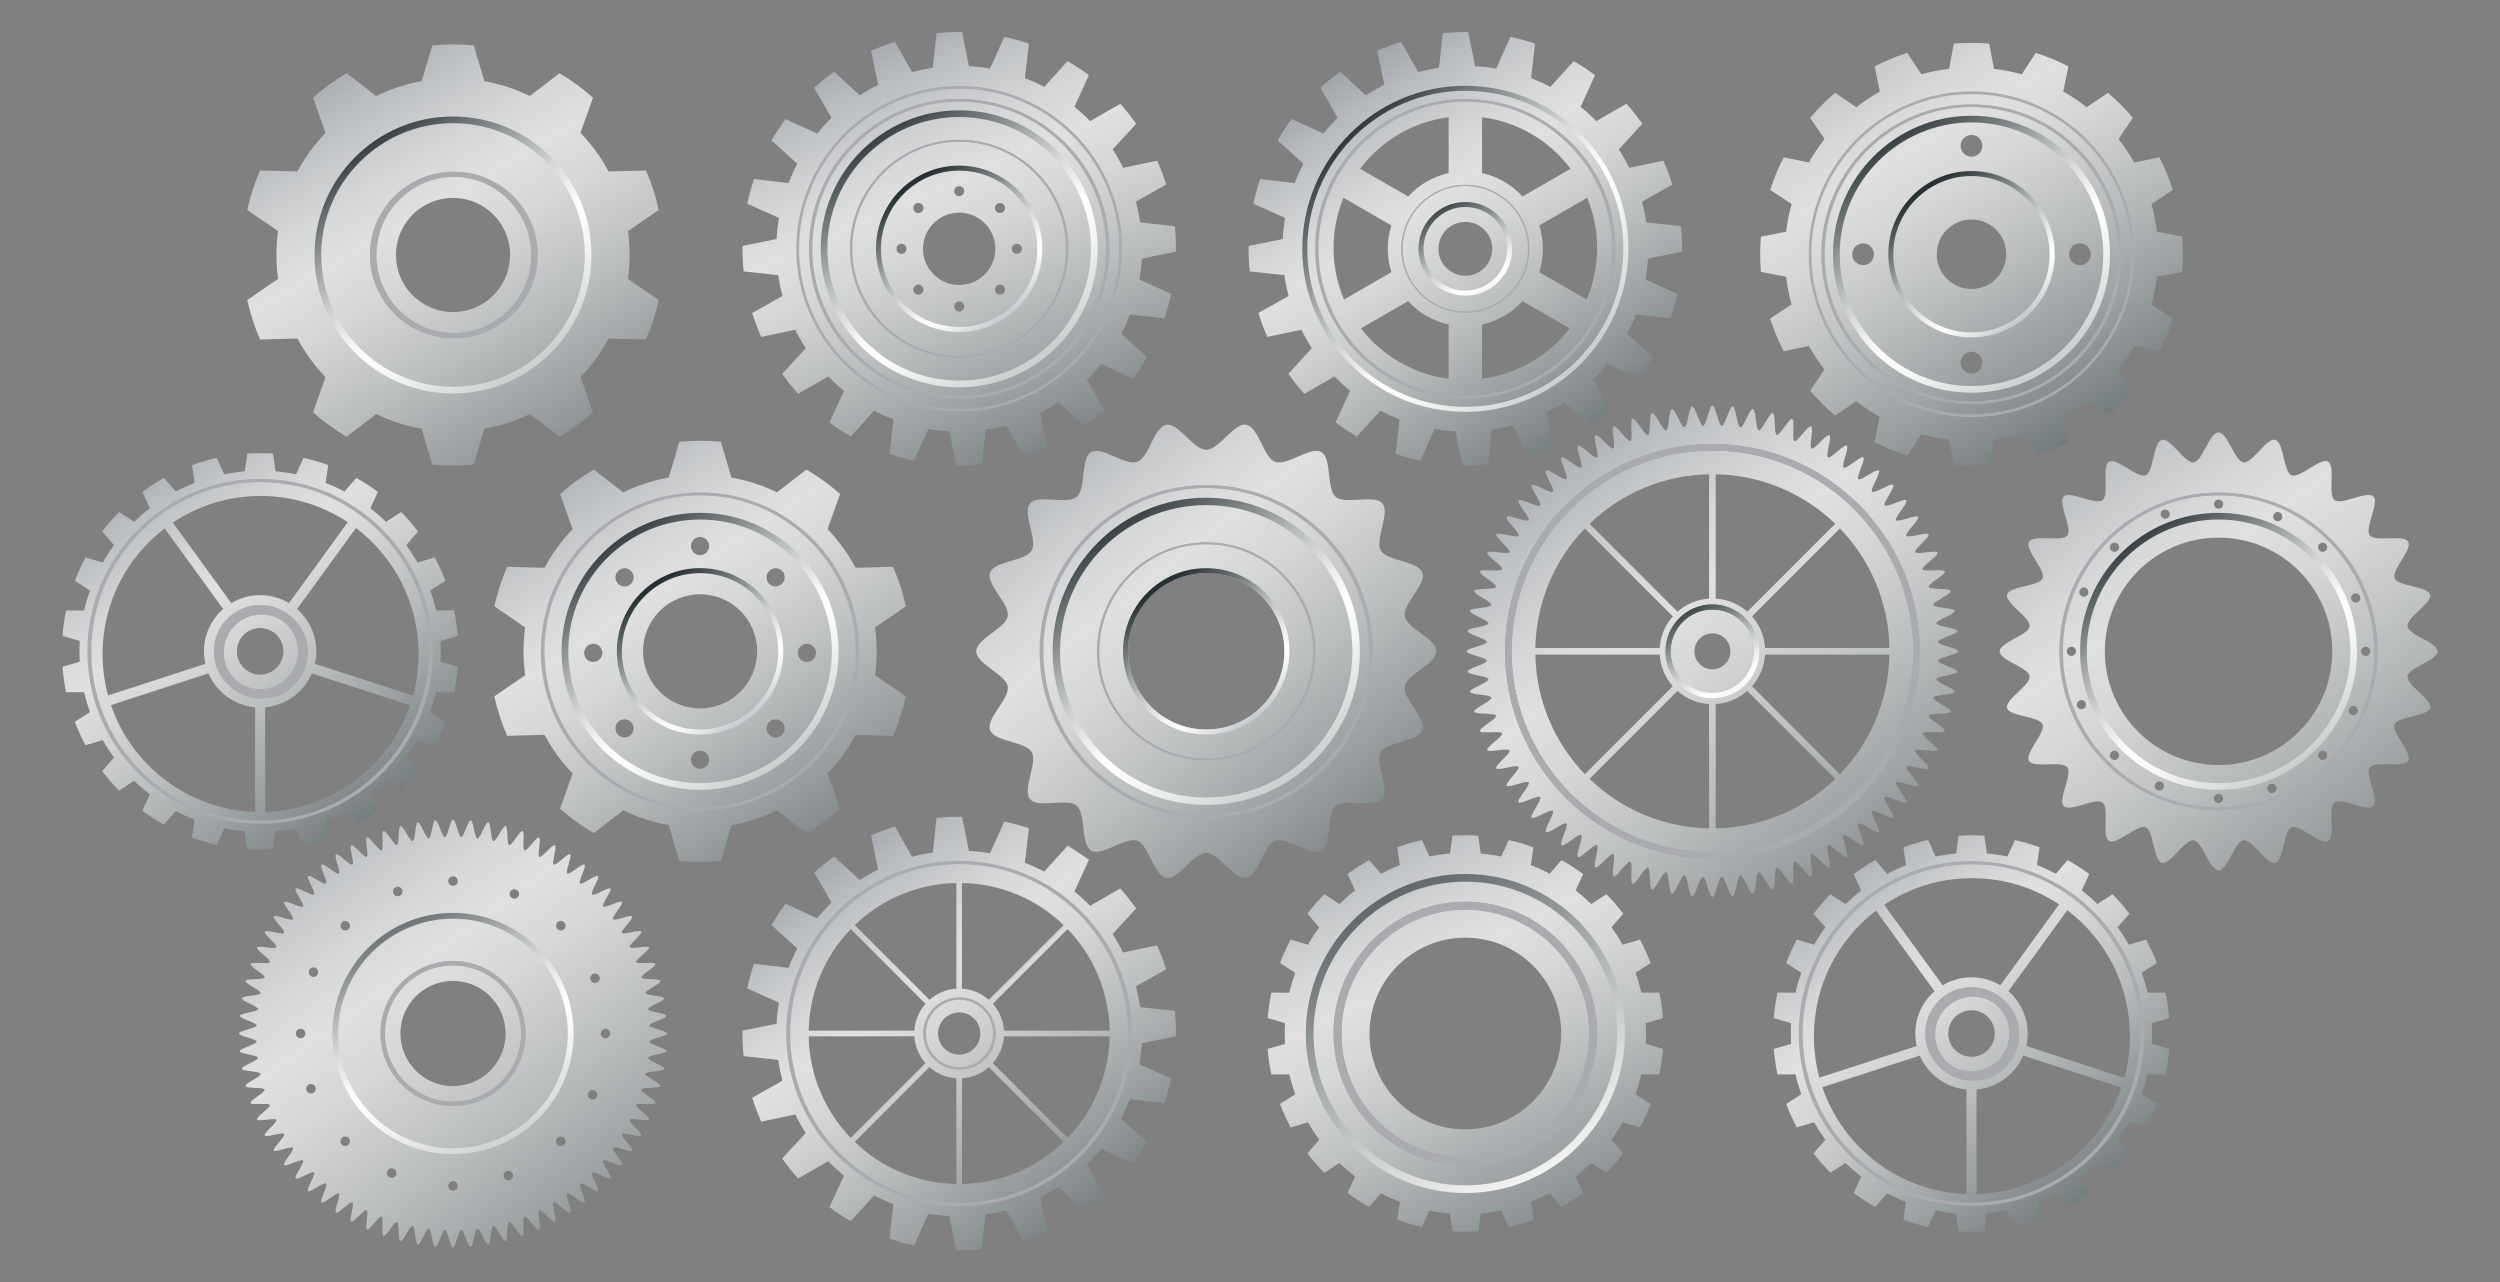 <svg xmlns="http://www.w3.org/2000/svg" xmlns:xlink="http://www.w3.org/1999/xlink" id="Layer_1" x="0px" y="0px" viewBox="0 0 509.849 261.516" style="enable-background:new 0 0 509.849 261.516;" xml:space="preserve"><rect x="0" y="0" width="509.849" height="261.516" fill="#808080" stroke="none"/><g>	<g>		<linearGradient id="SVGID_1_" gradientUnits="userSpaceOnUse" x1="223.928" y1="114.417" x2="165.358" y2="-17.3">			<stop offset="0" style="stop-color:#465053"></stop>			<stop offset="0.201" style="stop-color:#878D8F"></stop>			<stop offset="0.37" style="stop-color:#B7BABB"></stop>			<stop offset="0.5" style="stop-color:#D5D6D6"></stop>			<stop offset="0.573" style="stop-color:#E0E0E0"></stop>			<stop offset="0.632" style="stop-color:#D6D7D8"></stop>			<stop offset="0.731" style="stop-color:#BCBFC2"></stop>			<stop offset="0.858" style="stop-color:#92989E"></stop>			<stop offset="0.876" style="stop-color:#8B9298"></stop>			<stop offset="1" style="stop-color:#D1D3D4"></stop>			<stop offset="1" style="stop-color:#A7A9AC"></stop>		</linearGradient>		<path style="fill:url(#SVGID_1_);" d="M239.814,51.327c0.024-1.748-0.056-3.483-0.236-5.199l-7.054-0.762   c-0.21-1.436-0.503-2.852-0.875-4.242l6.18-3.482c-0.518-1.661-1.132-3.287-1.838-4.871l-6.943,1.454   c-0.64-1.294-1.354-2.55-2.138-3.762l4.801-5.222c-0.999-1.417-2.082-2.777-3.245-4.071l-6.153,3.529   c-1.004-1.032-2.071-2.007-3.197-2.922l2.953-6.451c-1.382-1.033-2.832-1.99-4.346-2.863l-4.763,5.259   c-1.267-0.664-2.583-1.262-3.945-1.785l0.814-7.041c-0.818-0.277-1.646-0.535-2.49-0.767c-0.843-0.232-1.687-0.435-2.531-0.615   l-2.902,6.467c-1.438-0.248-2.874-0.408-4.303-0.485l-1.403-6.956c-1.748-0.024-3.483,0.056-5.198,0.236l-0.763,7.054   c-1.436,0.21-2.851,0.503-4.242,0.875l-3.482-6.179c-1.661,0.517-3.287,1.132-4.871,1.838l1.454,6.943   c-1.294,0.639-2.55,1.353-3.761,2.138l-5.222-4.802c-1.417,1-2.777,2.082-4.071,3.245l3.529,6.153   c-1.031,1.004-2.007,2.071-2.922,3.197l-6.451-2.954c-1.033,1.382-1.989,2.832-2.862,4.346l5.259,4.764   c-0.664,1.268-1.262,2.584-1.784,3.946l-7.041-0.815c-0.277,0.818-0.534,1.647-0.766,2.49c-0.232,0.843-0.435,1.687-0.615,2.531   l6.467,2.902c-0.248,1.438-0.408,2.874-0.485,4.303l-6.955,1.403c-0.025,1.748,0.056,3.483,0.236,5.199l7.054,0.762   c0.21,1.435,0.503,2.852,0.875,4.242l-6.179,3.482c0.517,1.661,1.132,3.288,1.838,4.871l6.943-1.454   c0.64,1.294,1.354,2.55,2.138,3.761l-4.802,5.222c1,1.416,2.083,2.777,3.245,4.071l6.153-3.528   c1.004,1.031,2.072,2.007,3.197,2.922l-2.953,6.451c1.382,1.033,2.832,1.989,4.346,2.862l4.764-5.259   c1.268,0.665,2.583,1.262,3.945,1.785l-0.815,7.041c0.818,0.277,1.647,0.534,2.49,0.766c0.843,0.232,1.687,0.435,2.531,0.615   l2.902-6.467c1.438,0.248,2.874,0.408,4.303,0.485l1.402,6.955c1.748,0.025,3.483-0.056,5.199-0.236l0.763-7.054   c1.435-0.21,2.852-0.502,4.242-0.875l3.482,6.179c1.661-0.517,3.287-1.132,4.871-1.838l-1.455-6.943   c1.294-0.64,2.55-1.354,3.762-2.138l5.222,4.801c1.417-1,2.777-2.083,4.071-3.245l-3.528-6.153   c1.031-1.004,2.007-2.071,2.922-3.198l6.452,2.953c1.033-1.382,1.989-2.832,2.862-4.346l-5.259-4.763   c0.664-1.268,1.261-2.584,1.784-3.945l7.041,0.815c0.277-0.818,0.535-1.647,0.767-2.49c0.232-0.843,0.435-1.687,0.615-2.531   l-6.467-2.902c0.248-1.438,0.407-2.874,0.485-4.303L239.814,51.327z M183.848,51.77c-0.568,0-1.027-0.46-1.027-1.027   c0-0.568,0.46-1.028,1.027-1.028c0.567,0,1.027,0.46,1.027,1.028C184.876,51.31,184.416,51.77,183.848,51.77z M195.614,37.949   c0.568,0,1.028,0.46,1.028,1.027c0,0.568-0.46,1.027-1.028,1.027c-0.567,0-1.027-0.46-1.027-1.027   C194.587,38.409,195.046,37.949,195.614,37.949z M186.568,41.696c0.401-0.402,1.052-0.402,1.453,0   c0.402,0.401,0.402,1.052,0,1.453c-0.401,0.401-1.052,0.401-1.453,0C186.167,42.748,186.167,42.098,186.568,41.696z    M188.021,59.788c-0.401,0.401-1.052,0.401-1.453,0c-0.401-0.401-0.401-1.052,0-1.453c0.401-0.401,1.052-0.401,1.453,0   C188.422,58.737,188.422,59.387,188.021,59.788z M195.614,63.535c-0.567,0-1.027-0.46-1.027-1.028c0-0.567,0.46-1.027,1.027-1.027   c0.568,0,1.028,0.46,1.028,1.027C196.641,63.076,196.181,63.535,195.614,63.535z M195.614,58.117   c-4.073,0-7.375-3.302-7.375-7.375c0-4.073,3.302-7.375,7.375-7.375c4.073,0,7.375,3.302,7.375,7.375   C202.989,54.816,199.687,58.117,195.614,58.117z M204.66,59.788c-0.401,0.401-1.052,0.401-1.453,0   c-0.401-0.401-0.401-1.052,0-1.453c0.401-0.401,1.052-0.401,1.453,0C205.061,58.737,205.061,59.387,204.66,59.788z M204.66,43.149   c-0.401,0.401-1.052,0.401-1.453,0c-0.401-0.401-0.401-1.051,0-1.453c0.401-0.402,1.052-0.402,1.453,0   C205.061,42.098,205.061,42.748,204.66,43.149z M207.38,51.77c-0.568,0-1.027-0.46-1.027-1.027c0-0.568,0.46-1.028,1.027-1.028   c0.568,0,1.027,0.46,1.027,1.028C208.407,51.31,207.947,51.77,207.38,51.77z"></path>					<linearGradient id="SVGID_00000174570808054372146510000014046992958060036793_" gradientUnits="userSpaceOnUse" x1="177.577" y1="25.955" x2="215.204" y2="79.723" gradientTransform="matrix(1 0 0 1 0.429 -0.374)">			<stop offset="0" style="stop-color:#273032"></stop>			<stop offset="0.131" style="stop-color:#646B6C"></stop>			<stop offset="0.287" style="stop-color:#A6AAAB"></stop>			<stop offset="0.417" style="stop-color:#D6D8D8"></stop>			<stop offset="0.517" style="stop-color:#F4F4F4"></stop>			<stop offset="0.573" style="stop-color:#FFFFFF"></stop>			<stop offset="0.666" style="stop-color:#F5F6F6"></stop>			<stop offset="0.822" style="stop-color:#DBDCDD"></stop>			<stop offset="0.973" style="stop-color:#BCBEC0"></stop>		</linearGradient>		<path style="fill:url(#SVGID_00000174570808054372146510000014046992958060036793_);" d="M195.613,78.984   c-15.573,0-28.242-12.671-28.241-28.243c0.001-15.573,12.671-28.241,28.243-28.24c15.572,0,28.241,12.671,28.241,28.243   C223.855,66.316,211.185,78.985,195.613,78.984z M195.615,23.865c-14.82-0.001-26.878,12.056-26.879,26.877   c-0.001,14.82,12.056,26.879,26.877,26.879c14.82,0.001,26.878-12.056,26.879-26.877   C222.493,35.923,210.436,23.865,195.615,23.865z"></path>					<linearGradient id="SVGID_00000050633909220100873220000012094006880513060774_" gradientUnits="userSpaceOnUse" x1="185.914" y1="37.896" x2="211.264" y2="74.045" gradientTransform="matrix(1 0 0 1 0.429 -0.374)">			<stop offset="0" style="stop-color:#273032"></stop>			<stop offset="0.131" style="stop-color:#646B6C"></stop>			<stop offset="0.287" style="stop-color:#A6AAAB"></stop>			<stop offset="0.417" style="stop-color:#D6D8D8"></stop>			<stop offset="0.517" style="stop-color:#F4F4F4"></stop>			<stop offset="0.573" style="stop-color:#FFFFFF"></stop>			<stop offset="0.62" style="stop-color:#F5F6F6"></stop>			<stop offset="0.698" style="stop-color:#DBDDDF"></stop>			<stop offset="0.798" style="stop-color:#B1B5B9"></stop>			<stop offset="0.876" style="stop-color:#8B9298"></stop>		</linearGradient>		<path style="fill:url(#SVGID_00000050633909220100873220000012094006880513060774_);" d="M195.613,67.709   c-9.355-0.001-16.966-7.612-16.965-16.967c0-9.355,7.612-16.965,16.967-16.965c9.356,0.001,16.966,7.612,16.965,16.967   C212.58,60.098,204.969,67.709,195.613,67.709z M195.615,34.799c-8.791,0-15.944,7.151-15.944,15.942   c-0.001,8.791,7.151,15.944,15.942,15.944c8.791,0.001,15.944-7.152,15.944-15.942C211.557,41.952,204.406,34.8,195.615,34.799z"></path>		<path style="fill:#A9ABAE;" d="M195.614,83.952v-0.556c18.005,0,32.653-14.648,32.654-32.652   c0.001-8.708-3.399-16.905-9.574-23.08c-6.174-6.175-14.37-9.576-23.078-9.576c-18.006,0-32.655,14.648-32.656,32.653   c0,8.708,3.4,16.904,9.574,23.079c6.174,6.175,14.37,9.576,23.079,9.576l0.001,0.278V83.952c-8.858,0-17.194-3.459-23.474-9.739   c-6.279-6.28-9.737-14.616-9.737-23.472c0.001-18.312,14.899-33.209,33.211-33.209c8.858,0,17.193,3.459,23.473,9.739   c6.28,6.28,9.737,14.616,9.737,23.473C228.824,69.055,213.926,83.952,195.614,83.952z"></path>		<g>			<path style="fill:#A9ABAE;" d="M195.71,81.293v-0.512c16.563,0,30.038-13.475,30.039-30.037c0-8.011-3.127-15.551-8.807-21.232    c-5.68-5.68-13.22-8.809-21.23-8.809c-16.564,0-30.04,13.475-30.041,30.038c-0.001,8.011,3.127,15.551,8.807,21.231    c5.68,5.681,13.219,8.809,21.23,8.809l0.002,0.255V81.293c-8.149,0-15.817-3.182-21.594-8.959    c-5.776-5.777-8.957-13.446-8.957-21.593c0.001-16.845,13.706-30.549,30.551-30.549c8.148,0.001,15.817,3.182,21.593,8.959    c5.777,5.777,8.957,13.446,8.957,21.593C226.26,67.589,212.555,81.293,195.71,81.293z"></path>			<path style="fill:#A9ABAE;" d="M195.518,81.293v-0.512c16.563,0,30.038-13.475,30.039-30.037    c0.001-8.011-3.127-15.551-8.807-21.232c-5.68-5.68-13.22-8.809-21.23-8.809c-16.564,0-30.04,13.475-30.041,30.038    c0,8.011,3.128,15.551,8.808,21.231c5.68,5.681,13.22,8.809,21.231,8.809l0.001,0.255V81.293c-8.149,0-15.817-3.182-21.593-8.959    c-5.777-5.777-8.958-13.446-8.957-21.593c0.001-16.845,13.706-30.549,30.551-30.549c8.148,0.001,15.817,3.182,21.593,8.959    c5.776,5.777,8.957,13.446,8.957,21.593C226.068,67.589,212.363,81.293,195.518,81.293z"></path>		</g>		<g>			<path style="fill:#A9ABAE;" d="M195.684,72.968v-0.372c12.049,0,21.853-9.803,21.853-21.853c0-5.827-2.275-11.313-6.407-15.446    c-4.133-4.132-9.617-6.409-15.445-6.409c-12.05,0-21.854,9.803-21.854,21.853c-0.001,5.827,2.275,11.313,6.408,15.445    c4.132,4.133,9.617,6.409,15.445,6.409l0.001,0.186V72.968c-5.928,0-11.507-2.315-15.709-6.518    c-4.203-4.202-6.517-9.781-6.517-15.708c0.001-12.255,9.971-22.225,22.226-22.225c5.928,0.001,11.507,2.315,15.709,6.518    c4.202,4.203,6.517,9.782,6.516,15.709C217.909,62.998,207.939,72.968,195.684,72.968z"></path>			<path style="fill:#A9ABAE;" d="M195.544,72.968v-0.372c12.049,0,21.853-9.803,21.853-21.853c0-5.827-2.275-11.313-6.407-15.446    c-4.132-4.132-9.617-6.409-15.445-6.409c-12.05,0-21.854,9.803-21.855,21.853c-0.001,5.827,2.275,11.313,6.408,15.445    c4.132,4.133,9.617,6.409,15.445,6.409l0.001,0.186V72.968c-5.928,0-11.507-2.315-15.709-6.518    c-4.203-4.202-6.517-9.781-6.517-15.708c0.001-12.255,9.971-22.225,22.226-22.225c5.928,0.001,11.507,2.315,15.709,6.518    c4.202,4.203,6.517,9.782,6.516,15.709C217.769,62.998,207.799,72.968,195.544,72.968z"></path>		</g>	</g>	<g>					<linearGradient id="SVGID_00000109734520650614792420000018053711461567967165_" gradientUnits="userSpaceOnUse" x1="131.947" y1="119.394" x2="53.429" y2="-14.368">			<stop offset="0" style="stop-color:#465053"></stop>			<stop offset="0.201" style="stop-color:#878D8F"></stop>			<stop offset="0.37" style="stop-color:#B7BABB"></stop>			<stop offset="0.5" style="stop-color:#D5D6D6"></stop>			<stop offset="0.573" style="stop-color:#E0E0E0"></stop>			<stop offset="0.632" style="stop-color:#D6D7D8"></stop>			<stop offset="0.731" style="stop-color:#BCBFC2"></stop>			<stop offset="0.858" style="stop-color:#92989E"></stop>			<stop offset="0.876" style="stop-color:#8B9298"></stop>		</linearGradient>		<path style="fill:url(#SVGID_00000109734520650614792420000018053711461567967165_);" d="M128.398,52.002   c0-1.654-0.114-3.282-0.33-4.876l6.279-4.301c-0.609-2.799-1.491-5.495-2.616-8.061l-7.607,0.21   c-1.553-2.888-3.487-5.54-5.737-7.887l2.55-7.166c-2.109-1.878-4.404-3.552-6.855-4.989l-6.025,4.637   c-2.898-1.403-6.013-2.429-9.281-3.014l-2.148-7.292c-1.395-0.137-2.809-0.208-4.239-0.208c-1.431,0-2.844,0.071-4.239,0.208   l-2.149,7.292c-3.268,0.585-6.383,1.611-9.282,3.014l-6.025-4.638c-2.451,1.437-4.746,3.11-6.855,4.989l2.549,7.166   c-2.25,2.347-4.185,4.999-5.738,7.886l-7.607-0.21c-1.126,2.565-2.008,5.261-2.617,8.06l6.279,4.302   c-0.216,1.594-0.33,3.222-0.33,4.876c0,1.654,0.114,3.281,0.33,4.876l-6.28,4.301c0.61,2.799,1.491,5.495,2.616,8.061l7.607-0.21   c1.553,2.888,3.487,5.539,5.737,7.887l-2.55,7.165c2.109,1.878,4.404,3.552,6.855,4.989l6.025-4.637   c2.899,1.403,6.014,2.429,9.282,3.015l2.148,7.293c1.395,0.137,2.808,0.208,4.239,0.208c1.431,0,2.844-0.071,4.239-0.208   l2.149-7.292c3.268-0.585,6.382-1.611,9.281-3.014l6.025,4.638c2.451-1.437,4.746-3.111,6.855-4.989l-2.549-7.166   c2.25-2.347,4.185-4.999,5.738-7.886l7.607,0.211c1.126-2.566,2.008-5.262,2.617-8.06l-6.279-4.302   C128.284,55.283,128.398,53.656,128.398,52.002z M92.387,63.64c-6.429,0-11.64-5.212-11.64-11.64   c0-6.429,5.212-11.64,11.641-11.64c6.429,0,11.64,5.211,11.639,11.641C104.027,58.429,98.816,63.641,92.387,63.64z"></path>					<linearGradient id="SVGID_00000029726835814822969340000008523237845569615491_" gradientUnits="userSpaceOnUse" x1="74.35" y1="27.212" x2="111.977" y2="80.981" gradientTransform="matrix(1 0 0 1 0.429 -0.374)">			<stop offset="0" style="stop-color:#273032"></stop>			<stop offset="0.131" style="stop-color:#646B6C"></stop>			<stop offset="0.287" style="stop-color:#A6AAAB"></stop>			<stop offset="0.417" style="stop-color:#D6D8D8"></stop>			<stop offset="0.517" style="stop-color:#F4F4F4"></stop>			<stop offset="0.573" style="stop-color:#FFFFFF"></stop>			<stop offset="0.666" style="stop-color:#F5F6F6"></stop>			<stop offset="0.822" style="stop-color:#DBDCDD"></stop>			<stop offset="0.973" style="stop-color:#BCBEC0"></stop>		</linearGradient>		<path style="fill:url(#SVGID_00000029726835814822969340000008523237845569615491_);" d="M92.386,80.243   c-15.573-0.001-28.241-12.671-28.24-28.243c0.001-15.573,12.67-28.241,28.243-28.24c15.573,0,28.241,12.671,28.241,28.243   C120.629,67.574,107.959,80.243,92.386,80.243z M92.389,25.123C77.568,25.122,65.51,37.179,65.51,51.999   c-0.001,14.82,12.056,26.879,26.876,26.879c14.82,0.001,26.878-12.056,26.879-26.877C119.266,37.181,107.209,25.123,92.389,25.123   z"></path>		<path style="fill:#A9ABAE;" d="M92.728,68.967c-9.355-0.001-16.966-7.612-16.965-16.967c0-9.355,7.612-16.966,16.967-16.965   c9.355,0,16.965,7.611,16.965,16.967C109.694,61.356,102.083,68.967,92.728,68.967z M92.729,36.057   c-8.791,0-15.944,7.151-15.944,15.942c0,8.791,7.151,15.944,15.942,15.944c8.791,0,15.943-7.152,15.944-15.942   C108.672,43.21,101.52,36.058,92.729,36.057z"></path>		<path style="fill:#A9ABAE;" d="M92.387,68.967c-9.355-0.001-16.966-7.612-16.965-16.967c0-9.355,7.612-16.966,16.967-16.965   c9.355,0,16.966,7.611,16.965,16.967C109.353,61.356,101.742,68.967,92.387,68.967z M92.388,36.057   c-8.791,0-15.944,7.151-15.944,15.942c-0.001,8.791,7.151,15.944,15.942,15.944c8.791,0,15.943-7.152,15.944-15.942   C108.331,43.21,101.179,36.058,92.388,36.057z"></path>	</g>	<g>					<linearGradient id="SVGID_00000114073442864278503760000015291836397663899016_" gradientUnits="userSpaceOnUse" x1="334.049" y1="104.605" x2="261.157" y2="-6.906">			<stop offset="0" style="stop-color:#465053"></stop>			<stop offset="0.201" style="stop-color:#878D8F"></stop>			<stop offset="0.37" style="stop-color:#B7BABB"></stop>			<stop offset="0.5" style="stop-color:#D5D6D6"></stop>			<stop offset="0.573" style="stop-color:#E0E0E0"></stop>			<stop offset="0.632" style="stop-color:#D6D7D8"></stop>			<stop offset="0.731" style="stop-color:#BCBFC2"></stop>			<stop offset="0.858" style="stop-color:#92989E"></stop>			<stop offset="0.876" style="stop-color:#8B9298"></stop>		</linearGradient>		<path style="fill:url(#SVGID_00000114073442864278503760000015291836397663899016_);" d="M343.041,51.327   c0.024-1.748-0.056-3.483-0.236-5.199l-7.055-0.762c-0.21-1.436-0.502-2.852-0.875-4.242l6.18-3.482   c-0.518-1.661-1.132-3.288-1.838-4.871l-6.943,1.454c-0.64-1.294-1.354-2.55-2.138-3.762l4.801-5.221   c-0.999-1.417-2.082-2.777-3.245-4.071l-6.153,3.529c-1.004-1.032-2.071-2.007-3.197-2.922l2.953-6.451   c-1.382-1.033-2.832-1.99-4.346-2.863l-4.763,5.259c-1.267-0.664-2.583-1.262-3.946-1.785l0.815-7.041   c-0.818-0.277-1.647-0.534-2.49-0.767c-0.843-0.232-1.687-0.435-2.531-0.615l-2.902,6.467c-1.438-0.248-2.874-0.408-4.302-0.485   l-1.403-6.956c-1.748-0.024-3.483,0.056-5.198,0.236l-0.763,7.054c-1.436,0.21-2.852,0.503-4.242,0.875l-3.482-6.18   c-1.661,0.518-3.287,1.132-4.871,1.838l1.454,6.943c-1.294,0.639-2.55,1.354-3.761,2.138l-5.222-4.802   c-1.417,1-2.777,2.082-4.071,3.245l3.528,6.153c-1.031,1.004-2.007,2.071-2.922,3.197l-6.451-2.954   c-1.033,1.382-1.99,2.832-2.862,4.346l5.259,4.764c-0.664,1.267-1.262,2.583-1.784,3.945l-7.041-0.815   c-0.277,0.818-0.535,1.647-0.766,2.49c-0.232,0.843-0.435,1.687-0.615,2.531l6.467,2.902c-0.248,1.438-0.407,2.874-0.485,4.303   l-6.955,1.403c-0.025,1.747,0.056,3.484,0.236,5.199l7.055,0.762c0.21,1.435,0.502,2.851,0.875,4.242l-6.18,3.482   c0.518,1.661,1.132,3.287,1.838,4.871l6.943-1.454c0.64,1.294,1.354,2.55,2.138,3.762l-4.801,5.222   c0.999,1.416,2.082,2.777,3.245,4.071l6.153-3.528c1.004,1.031,2.072,2.007,3.198,2.922l-2.954,6.451   c1.382,1.033,2.832,1.989,4.346,2.863l4.763-5.259c1.267,0.665,2.583,1.262,3.946,1.785l-0.815,7.041   c0.817,0.277,1.647,0.535,2.49,0.766c0.843,0.232,1.687,0.435,2.531,0.615l2.902-6.467c1.438,0.248,2.874,0.408,4.303,0.485   l1.403,6.955c1.748,0.025,3.483-0.056,5.199-0.236l0.763-7.055c1.435-0.21,2.851-0.502,4.242-0.875l3.482,6.179   c1.661-0.517,3.287-1.132,4.871-1.837l-1.455-6.943c1.294-0.64,2.55-1.354,3.761-2.138l5.222,4.801   c1.416-0.999,2.777-2.083,4.071-3.245l-3.529-6.153c1.032-1.004,2.008-2.071,2.922-3.198l6.451,2.954   c1.033-1.382,1.989-2.832,2.862-4.346l-5.259-4.763c0.664-1.268,1.262-2.584,1.784-3.945l7.041,0.814   c0.277-0.818,0.534-1.647,0.767-2.49c0.232-0.843,0.435-1.687,0.615-2.531l-6.467-2.902c0.248-1.438,0.407-2.874,0.485-4.304   L343.041,51.327z M302.251,23.906c7.357,0.936,13.794,4.858,18.057,10.508l-9.797,5.655c-2.159-2.359-5.023-4.06-8.26-4.772   V23.906z M295.431,23.906v11.391c-3.236,0.711-6.101,2.413-8.26,4.772l-9.797-5.655C281.637,28.764,288.074,24.842,295.431,23.906   z M274.105,61.082c-1.378-3.231-2.142-6.785-2.142-10.515c0.001-3.621,0.722-7.076,2.026-10.232l9.769,5.638   c-0.475,1.504-0.732,3.106-0.732,4.768c0,1.662,0.257,3.264,0.732,4.768L274.105,61.082z M295.431,77.231   c-7.252-0.922-13.61-4.746-17.873-10.267l9.613-5.549c2.159,2.359,5.023,4.061,8.26,4.772V77.231z M298.841,56.231   c-3.031,0-5.489-2.457-5.489-5.489c0-3.031,2.458-5.489,5.489-5.489c3.032,0,5.489,2.457,5.489,5.489   C304.33,53.773,301.872,56.231,298.841,56.231z M302.251,77.231V66.188c3.236-0.711,6.101-2.413,8.26-4.772l9.613,5.549   C315.861,72.485,309.503,76.309,302.251,77.231z M323.576,61.082l-9.653-5.571c0.475-1.505,0.732-3.106,0.732-4.768   c0-1.662-0.257-3.264-0.732-4.768l9.769-5.638c1.305,3.156,2.026,6.613,2.026,10.235   C325.719,54.299,324.955,57.852,323.576,61.082z"></path>		<g>			<g>									<linearGradient id="SVGID_00000116937143322590089750000003728981762754691202_" gradientUnits="userSpaceOnUse" x1="293.256" y1="40.948" x2="309.398" y2="69.254">					<stop offset="0" style="stop-color:#273032"></stop>					<stop offset="0.131" style="stop-color:#646B6C"></stop>					<stop offset="0.286" style="stop-color:#A6AAAB"></stop>					<stop offset="0.417" style="stop-color:#D6D8D8"></stop>					<stop offset="0.516" style="stop-color:#F4F4F4"></stop>					<stop offset="0.573" style="stop-color:#FFFFFF"></stop>					<stop offset="0.638" style="stop-color:#F5F6F6"></stop>					<stop offset="0.749" style="stop-color:#DBDDDF"></stop>					<stop offset="0.89" style="stop-color:#B1B5B9"></stop>					<stop offset="1" style="stop-color:#8B9298"></stop>				</linearGradient>				<path style="fill:url(#SVGID_00000116937143322590089750000003728981762754691202_);" d="M298.841,60.291     c-5.265,0-9.549-4.284-9.549-9.549c0-5.265,4.283-9.549,9.549-9.549c5.265,0,9.549,4.283,9.549,9.549     C308.389,56.007,304.106,60.291,298.841,60.291z M298.841,42.216c-4.701,0-8.526,3.825-8.526,8.526     c0,4.701,3.825,8.526,8.526,8.526c4.701,0,8.526-3.825,8.526-8.526C307.367,46.041,303.542,42.216,298.841,42.216z"></path>			</g>			<g>									<linearGradient id="SVGID_00000063610565664333277400000014427036492625053626_" gradientUnits="userSpaceOnUse" x1="274.314" y1="25.98" x2="327.515" y2="79.692">					<stop offset="0" style="stop-color:#273032"></stop>					<stop offset="0.131" style="stop-color:#646B6C"></stop>					<stop offset="0.287" style="stop-color:#A6AAAB"></stop>					<stop offset="0.417" style="stop-color:#D6D8D8"></stop>					<stop offset="0.517" style="stop-color:#F4F4F4"></stop>					<stop offset="0.573" style="stop-color:#FFFFFF"></stop>					<stop offset="0.666" style="stop-color:#F5F6F6"></stop>					<stop offset="0.822" style="stop-color:#DBDCDD"></stop>					<stop offset="0.973" style="stop-color:#BCBEC0"></stop>				</linearGradient>				<path style="fill:url(#SVGID_00000063610565664333277400000014427036492625053626_);" d="M298.841,83.995     c-18.336,0-33.253-14.917-33.253-33.252c0-18.336,14.917-33.253,33.253-33.253s33.253,14.917,33.253,33.253     C332.094,69.078,317.176,83.995,298.841,83.995z M298.841,18.513c-17.771,0-32.229,14.458-32.229,32.23     c0,17.771,14.458,32.229,32.229,32.229c17.771,0,32.229-14.458,32.229-32.229C331.07,32.971,316.612,18.513,298.841,18.513z"></path>			</g>			<g>				<path style="fill:#A9ABAE;" d="M298.937,81.293v-0.512c16.563,0,30.038-13.475,30.039-30.037c0-8.011-3.127-15.551-8.807-21.231     c-5.68-5.68-13.22-8.809-21.23-8.809c-16.564,0-30.04,13.475-30.041,30.038c-0.001,8.011,3.127,15.551,8.807,21.232     c5.68,5.68,13.22,8.809,21.231,8.809l0.001,0.256V81.293c-8.148-0.001-15.817-3.182-21.593-8.959     c-5.776-5.777-8.957-13.446-8.957-21.593c0.001-16.845,13.706-30.549,30.551-30.549c8.148,0,15.817,3.182,21.593,8.959     c5.777,5.777,8.957,13.446,8.957,21.593C329.487,67.589,315.782,81.293,298.937,81.293z"></path>				<path style="fill:#A9ABAE;" d="M298.745,81.293v-0.512c16.563,0,30.038-13.475,30.039-30.037     c0.001-8.011-3.127-15.551-8.807-21.231c-5.68-5.68-13.22-8.809-21.23-8.809c-16.564,0-30.04,13.475-30.041,30.038     c0,8.011,3.127,15.551,8.807,21.232c5.68,5.68,13.22,8.809,21.231,8.809l0.001,0.256V81.293     c-8.148-0.001-15.817-3.182-21.594-8.959c-5.777-5.777-8.957-13.446-8.957-21.593c0.001-16.845,13.706-30.549,30.551-30.549     c8.148,0,15.816,3.182,21.593,8.959c5.776,5.777,8.957,13.446,8.957,21.593C329.295,67.589,315.59,81.293,298.745,81.293z"></path>			</g>			<g>				<path style="fill:#A9ABAE;" d="M298.882,63.776v-0.218c7.066,0,12.815-5.749,12.815-12.815c0-3.418-1.334-6.634-3.757-9.058     c-2.423-2.424-5.64-3.759-9.057-3.759c-7.067,0-12.816,5.749-12.816,12.815c0,3.417,1.334,6.634,3.758,9.058     c2.423,2.423,5.639,3.758,9.057,3.758l0,0.109V63.776c-3.476,0-6.748-1.357-9.212-3.822c-2.464-2.465-3.822-5.736-3.822-9.212     c0.001-7.186,5.848-13.033,13.034-13.033c3.476,0,6.748,1.358,9.212,3.822c2.464,2.465,3.821,5.736,3.821,9.212     C311.915,57.929,306.069,63.776,298.882,63.776z"></path>				<path style="fill:#A9ABAE;" d="M298.8,63.776v-0.218c7.066,0,12.815-5.749,12.815-12.815c0-3.418-1.334-6.634-3.758-9.058     c-2.423-2.424-5.639-3.759-9.057-3.759c-7.066,0-12.815,5.749-12.816,12.815c0,3.417,1.334,6.634,3.757,9.058     c2.423,2.423,5.64,3.758,9.058,3.758l0,0.109V63.776c-3.477,0-6.748-1.357-9.212-3.822c-2.464-2.465-3.821-5.736-3.821-9.212     c0-7.186,5.847-13.033,13.034-13.033c3.477,0,6.748,1.358,9.212,3.822c2.464,2.465,3.821,5.736,3.821,9.212     C311.833,57.929,305.987,63.776,298.8,63.776z"></path>			</g>		</g>	</g>	<g>					<linearGradient id="SVGID_00000031199191128406198010000008771396783104521103_" gradientUnits="userSpaceOnUse" x1="407.628" y1="208.439" x2="293.048" y2="60.099">			<stop offset="0" style="stop-color:#465053"></stop>			<stop offset="0.201" style="stop-color:#878D8F"></stop>			<stop offset="0.37" style="stop-color:#B7BABB"></stop>			<stop offset="0.5" style="stop-color:#D5D6D6"></stop>			<stop offset="0.573" style="stop-color:#E0E0E0"></stop>			<stop offset="0.632" style="stop-color:#D6D7D8"></stop>			<stop offset="0.731" style="stop-color:#BCBFC2"></stop>			<stop offset="0.858" style="stop-color:#92989E"></stop>			<stop offset="0.876" style="stop-color:#8B9298"></stop>		</linearGradient>		<path style="fill:url(#SVGID_00000031199191128406198010000008771396783104521103_);" d="M399.334,132.83   c0-0.666-4.09-1.245-4.117-1.904c-0.027-0.665,4.002-1.575,3.948-2.232c-0.054-0.663-4.177-0.906-4.258-1.561   c-0.081-0.659,3.859-1.898,3.751-2.55c-0.108-0.656-4.238-0.558-4.373-1.204c-0.135-0.651,3.689-2.211,3.527-2.852   c-0.163-0.644-4.269-0.202-4.457-0.836c-0.189-0.637,3.491-2.51,3.277-3.135c-0.216-0.628-4.271,0.153-4.511-0.462   c-0.241-0.618,3.27-2.792,3.005-3.397c-0.267-0.608-4.244,0.508-4.535-0.086c-0.292-0.596,3.028-3.053,2.712-3.635   c-0.316-0.583-4.187,0.858-4.526,0.291c-0.34-0.569,2.765-3.293,2.403-3.847c-0.363-0.555-4.102,1.201-4.487,0.663   c-0.385-0.539,2.485-3.509,2.078-4.031c-0.407-0.523-3.988,1.535-4.417,1.03c-0.428-0.506,2.188-3.702,1.739-4.188   c-0.449-0.487-3.849,1.857-4.317,1.389c-0.468-0.468,1.877-3.869,1.389-4.317c-0.487-0.449-3.684,2.167-4.189,1.739   c-0.504-0.428,1.553-4.009,1.03-4.417c-0.523-0.407-3.492,2.464-4.031,2.077c-0.539-0.385,1.218-4.123,0.663-4.486   c-0.554-0.363-3.278,2.742-3.847,2.402c-0.569-0.339,0.873-4.21,0.29-4.526c-0.582-0.316-3.039,3.004-3.634,2.712   c-0.594-0.291,0.521-4.268-0.086-4.534c-0.605-0.266-2.779,3.246-3.397,3.004c-0.616-0.24,0.166-4.296-0.462-4.511   c-0.625-0.214-2.499,3.465-3.136,3.276c-0.633-0.188-0.192-4.295-0.836-4.457c-0.64-0.162-2.202,3.662-2.853,3.527   c-0.646-0.135-0.547-4.265-1.203-4.373c-0.651-0.108-1.89,3.833-2.549,3.751c-0.655-0.081-0.898-4.204-1.561-4.259   c-0.657-0.053-1.568,3.975-2.232,3.949c-0.659-0.027-1.239-4.116-1.904-4.116c-0.665,0-1.245,4.09-1.904,4.116   c-0.664,0.026-1.575-4.002-2.232-3.949c-0.663,0.055-0.906,4.178-1.561,4.259c-0.66,0.081-1.898-3.859-2.549-3.751   c-0.656,0.108-0.557,4.238-1.204,4.373c-0.65,0.136-2.211-3.689-2.852-3.527c-0.644,0.162-0.203,4.269-0.836,4.457   c-0.637,0.189-2.51-3.492-3.135-3.277c-0.628,0.216,0.154,4.271-0.462,4.512c-0.618,0.242-2.792-3.271-3.397-3.004   c-0.608,0.266,0.508,4.243-0.086,4.534c-0.596,0.292-3.053-3.028-3.635-2.713c-0.583,0.316,0.858,4.187,0.29,4.526   c-0.569,0.339-3.293-2.766-3.847-2.403c-0.554,0.363,1.202,4.102,0.663,4.486c-0.539,0.385-3.509-2.484-4.031-2.077   c-0.522,0.408,1.535,3.989,1.03,4.417c-0.506,0.428-3.702-2.188-4.189-1.74c-0.487,0.449,1.858,3.849,1.389,4.317   c-0.469,0.469-3.868-1.877-4.317-1.389c-0.449,0.487,2.167,3.683,1.739,4.189c-0.428,0.504-4.009-1.553-4.417-1.03   c-0.408,0.522,2.462,3.492,2.077,4.032c-0.385,0.538-4.124-1.218-4.487-0.663c-0.362,0.554,2.742,3.277,2.402,3.846   c-0.34,0.568-4.21-0.873-4.526-0.29c-0.316,0.581,3.004,3.04,2.712,3.635c-0.291,0.594-4.268-0.522-4.535,0.085   c-0.266,0.606,3.247,2.779,3.005,3.398c-0.241,0.616-4.296-0.166-4.512,0.462c-0.214,0.625,3.466,2.499,3.277,3.135   c-0.188,0.634-4.295,0.193-4.457,0.836c-0.162,0.641,3.662,2.202,3.526,2.853c-0.135,0.646-4.264,0.548-4.373,1.203   c-0.108,0.651,3.832,1.89,3.751,2.55c-0.081,0.655-4.204,0.899-4.258,1.562c-0.053,0.658,3.975,1.567,3.948,2.232   c-0.027,0.659-4.116,1.238-4.116,1.904c0,0.665,4.089,1.245,4.116,1.904c0.028,0.664-4.001,1.575-3.948,2.233   c0.055,0.662,4.178,0.905,4.258,1.561c0.082,0.66-3.859,1.898-3.751,2.549c0.109,0.656,4.238,0.557,4.373,1.203   c0.136,0.651-3.688,2.212-3.526,2.852c0.163,0.644,4.269,0.203,4.457,0.836c0.189,0.636-3.491,2.51-3.277,3.135   c0.215,0.628,4.271-0.154,4.512,0.462c0.242,0.618-3.27,2.792-3.005,3.397c0.267,0.608,4.244-0.508,4.535,0.085   c0.291,0.596-3.028,3.053-2.713,3.635c0.316,0.583,4.187-0.859,4.526-0.29c0.34,0.57-2.765,3.293-2.403,3.846   c0.363,0.554,4.101-1.201,4.486-0.663c0.386,0.539-2.484,3.509-2.077,4.031c0.407,0.523,3.989-1.535,4.417-1.03   c0.428,0.506-2.188,3.702-1.74,4.189c0.449,0.487,3.849-1.857,4.318-1.389c0.468,0.468-1.877,3.868-1.389,4.317   c0.487,0.449,3.683-2.168,4.189-1.739c0.505,0.428-1.553,4.01-1.03,4.417c0.522,0.407,3.493-2.463,4.031-2.077   c0.539,0.385-1.217,4.123-0.663,4.486c0.554,0.363,3.278-2.742,3.847-2.402c0.568,0.34-0.873,4.21-0.29,4.526   c0.581,0.316,3.039-3.004,3.634-2.712c0.594,0.291-0.522,4.268,0.086,4.535c0.605,0.265,2.778-3.247,3.396-3.005   c0.616,0.241-0.165,4.296,0.463,4.512c0.625,0.215,2.499-3.466,3.135-3.277c0.633,0.188,0.192,4.295,0.836,4.457   c0.64,0.161,2.202-3.662,2.852-3.526c0.647,0.135,0.548,4.264,1.204,4.372c0.651,0.108,1.891-3.832,2.55-3.751   c0.655,0.081,0.898,4.204,1.561,4.259c0.657,0.054,1.568-3.975,2.232-3.949c0.659,0.027,1.239,4.117,1.904,4.117   c0.666,0,1.245-4.09,1.904-4.117c0.665-0.026,1.575,4.003,2.232,3.948c0.663-0.054,0.906-4.177,1.561-4.257   c0.66-0.082,1.898,3.858,2.549,3.75c0.655-0.108,0.557-4.237,1.204-4.372c0.65-0.136,2.211,3.688,2.852,3.526   c0.643-0.162,0.202-4.269,0.836-4.457c0.636-0.189,2.509,3.492,3.135,3.277c0.628-0.215-0.154-4.271,0.462-4.512   c0.618-0.241,2.792,3.271,3.397,3.005c0.607-0.267-0.509-4.244,0.085-4.535c0.596-0.292,3.053,3.027,3.635,2.712   c0.583-0.316-0.859-4.187-0.291-4.526c0.569-0.34,3.293,2.765,3.847,2.402c0.554-0.363-1.202-4.102-0.663-4.486   c0.539-0.385,3.509,2.484,4.031,2.077c0.522-0.407-1.535-3.988-1.03-4.417c0.505-0.429,3.701,2.188,4.189,1.739   c0.487-0.449-1.858-3.848-1.39-4.317c0.469-0.468,3.868,1.876,4.318,1.389c0.449-0.487-2.168-3.683-1.739-4.188   c0.428-0.506,4.009,1.553,4.417,1.03c0.406-0.522-2.463-3.492-2.078-4.032c0.385-0.538,4.124,1.218,4.487,0.664   c0.362-0.554-2.743-3.278-2.402-3.847c0.339-0.568,4.209,0.874,4.525,0.291c0.316-0.582-3.004-3.04-2.712-3.635   c0.291-0.593,4.268,0.522,4.534-0.086c0.266-0.606-3.246-2.779-3.005-3.397c0.241-0.616,4.296,0.166,4.512-0.462   c0.214-0.625-3.466-2.498-3.277-3.135c0.188-0.633,4.294-0.192,4.457-0.836c0.161-0.64-3.662-2.202-3.527-2.852   c0.135-0.647,4.264-0.548,4.373-1.203c0.108-0.651-3.832-1.889-3.751-2.55c0.081-0.655,4.204-0.899,4.258-1.561   c0.054-0.658-3.975-1.568-3.948-2.232C395.244,134.075,399.334,133.495,399.334,132.83z M349.901,96.723   c9.464,0.173,18.038,3.986,24.381,10.098l-17.931,17.931c-1.742-1.537-3.983-2.52-6.45-2.672V96.723z M348.552,96.723v25.357   c-2.467,0.152-4.709,1.135-6.45,2.672l-17.931-17.931C330.515,100.709,339.089,96.896,348.552,96.723z M323.218,107.775   l17.931,17.931c-1.537,1.741-2.52,3.983-2.673,6.45h-25.357C313.292,122.692,317.105,114.118,323.218,107.775z M313.119,133.505   h25.357c0.153,2.468,1.135,4.709,2.673,6.451l-17.931,17.931C317.105,151.542,313.292,142.969,313.119,133.505z M348.552,168.939   c-9.464-0.174-18.038-3.986-24.382-10.099l17.931-17.931c1.742,1.537,3.983,2.519,6.45,2.672V168.939z M349.227,136.497   c-2.025,0-3.666-1.642-3.666-3.666c0-2.025,1.641-3.666,3.666-3.666c2.025,0,3.666,1.641,3.666,3.666   C352.893,134.855,351.251,136.497,349.227,136.497z M349.901,168.939v-25.358c2.467-0.153,4.708-1.135,6.45-2.672l17.931,17.931   C367.939,164.952,359.365,168.765,349.901,168.939z M375.236,157.886l-17.931-17.932c1.537-1.741,2.52-3.983,2.672-6.45h25.358   C385.161,142.969,381.349,151.542,375.236,157.886z M359.977,132.156c-0.152-2.467-1.135-4.709-2.672-6.45l17.931-17.931   c6.113,6.343,9.925,14.917,10.099,24.381H359.977z"></path>		<g>							<linearGradient id="SVGID_00000158020794490199404240000017617155512628077699_" gradientUnits="userSpaceOnUse" x1="343.641" y1="123.036" x2="359.783" y2="151.342">				<stop offset="0" style="stop-color:#273032"></stop>				<stop offset="0.131" style="stop-color:#646B6C"></stop>				<stop offset="0.286" style="stop-color:#A6AAAB"></stop>				<stop offset="0.417" style="stop-color:#D6D8D8"></stop>				<stop offset="0.516" style="stop-color:#F4F4F4"></stop>				<stop offset="0.573" style="stop-color:#FFFFFF"></stop>				<stop offset="0.638" style="stop-color:#F5F6F6"></stop>				<stop offset="0.749" style="stop-color:#DBDDDF"></stop>				<stop offset="0.89" style="stop-color:#B1B5B9"></stop>				<stop offset="1" style="stop-color:#8B9298"></stop>			</linearGradient>			<path style="fill:url(#SVGID_00000158020794490199404240000017617155512628077699_);" d="M349.227,142.379    c-5.265,0-9.549-4.284-9.549-9.549s4.283-9.549,9.549-9.549s9.549,4.284,9.549,9.549S354.492,142.379,349.227,142.379z     M349.227,124.305c-4.701,0-8.526,3.825-8.526,8.526c0,4.701,3.825,8.526,8.526,8.526c4.702,0,8.526-3.825,8.526-8.526    C357.753,128.129,353.928,124.305,349.227,124.305z"></path>		</g>		<g>			<path style="fill:#A9ABAE;" d="M349.227,175.106c-23.311,0-42.275-18.964-42.275-42.275c0-23.311,18.965-42.276,42.275-42.276    c23.311,0,42.275,18.965,42.275,42.276C391.502,156.141,372.537,175.106,349.227,175.106z M349.227,91.856    c-22.593,0-40.975,18.381-40.975,40.975c0,22.593,18.381,40.975,40.975,40.975c22.594,0,40.975-18.381,40.975-40.975    C390.201,110.237,371.82,91.856,349.227,91.856z"></path>		</g>		<g>			<path style="fill:#A9ABAE;" d="M349.227,175.106c-23.311,0-42.275-18.964-42.275-42.275c0-23.311,18.965-42.276,42.275-42.276    c23.311,0,42.275,18.965,42.275,42.276C391.502,156.141,372.537,175.106,349.227,175.106z M349.227,91.856    c-22.593,0-40.975,18.381-40.975,40.975c0,22.593,18.381,40.975,40.975,40.975c22.594,0,40.975-18.381,40.975-40.975    C390.201,110.237,371.82,91.856,349.227,91.856z"></path>		</g>		<g>							<linearGradient id="SVGID_00000016056481405303220710000015156713086390056638_" gradientUnits="userSpaceOnUse" x1="343.641" y1="123.036" x2="359.783" y2="151.342">				<stop offset="0" style="stop-color:#273032"></stop>				<stop offset="0.131" style="stop-color:#646B6C"></stop>				<stop offset="0.286" style="stop-color:#A6AAAB"></stop>				<stop offset="0.417" style="stop-color:#D6D8D8"></stop>				<stop offset="0.516" style="stop-color:#F4F4F4"></stop>				<stop offset="0.573" style="stop-color:#FFFFFF"></stop>				<stop offset="0.638" style="stop-color:#F5F6F6"></stop>				<stop offset="0.749" style="stop-color:#DBDDDF"></stop>				<stop offset="0.89" style="stop-color:#B1B5B9"></stop>				<stop offset="1" style="stop-color:#8B9298"></stop>			</linearGradient>			<path style="fill:url(#SVGID_00000016056481405303220710000015156713086390056638_);" d="M349.227,142.379    c-5.265,0-9.549-4.284-9.549-9.549s4.283-9.549,9.549-9.549s9.549,4.284,9.549,9.549S354.492,142.379,349.227,142.379z     M349.227,124.305c-4.701,0-8.526,3.825-8.526,8.526c0,4.701,3.825,8.526,8.526,8.526c4.702,0,8.526-3.825,8.526-8.526    C357.753,128.129,353.928,124.305,349.227,124.305z"></path>		</g>		<g>			<path style="fill:#A9ABAE;" d="M349.227,175.106c-23.311,0-42.275-18.964-42.275-42.275c0-23.311,18.965-42.276,42.275-42.276    c23.311,0,42.275,18.965,42.275,42.276C391.502,156.141,372.537,175.106,349.227,175.106z M349.227,91.856    c-22.593,0-40.975,18.381-40.975,40.975c0,22.593,18.381,40.975,40.975,40.975c22.594,0,40.975-18.381,40.975-40.975    C390.201,110.237,371.82,91.856,349.227,91.856z"></path>		</g>		<g>			<path style="fill:#A9ABAE;" d="M349.227,175.106c-23.311,0-42.275-18.964-42.275-42.275c0-23.311,18.965-42.276,42.275-42.276    c23.311,0,42.275,18.965,42.275,42.276C391.502,156.141,372.537,175.106,349.227,175.106z M349.227,91.856    c-22.593,0-40.975,18.381-40.975,40.975c0,22.593,18.381,40.975,40.975,40.975c22.594,0,40.975-18.381,40.975-40.975    C390.201,110.237,371.82,91.856,349.227,91.856z"></path>		</g>	</g>	<g>					<linearGradient id="SVGID_00000108281005831422988020000003022421568597272205_" gradientUnits="userSpaceOnUse" x1="295.983" y1="196.533" x2="188.82" y2="59.957">			<stop offset="0" style="stop-color:#465053"></stop>			<stop offset="0.201" style="stop-color:#878D8F"></stop>			<stop offset="0.37" style="stop-color:#B7BABB"></stop>			<stop offset="0.5" style="stop-color:#D5D6D6"></stop>			<stop offset="0.573" style="stop-color:#E0E0E0"></stop>			<stop offset="0.632" style="stop-color:#D6D7D8"></stop>			<stop offset="0.731" style="stop-color:#BCBFC2"></stop>			<stop offset="0.858" style="stop-color:#92989E"></stop>			<stop offset="0.876" style="stop-color:#8B9298"></stop>		</linearGradient>		<path style="fill:url(#SVGID_00000108281005831422988020000003022421568597272205_);" d="M292.904,132.831   c0-2.607-5.983-4.66-6.418-7.143c-0.447-2.553,4.468-6.522,3.601-8.904c-0.882-2.424-7.207-2.303-8.482-4.507   c-1.287-2.224,1.969-7.642,0.326-9.598c-1.648-1.961-7.549,0.309-9.511-1.339c-1.956-1.643-0.739-7.85-2.963-9.136   c-2.204-1.275-6.972,2.871-9.395,1.989c-2.381-0.867-3.366-7.115-5.919-7.563c-2.482-0.435-5.536,5.096-8.144,5.096   c-2.607,0-5.661-5.53-8.143-5.096c-2.553,0.447-3.537,6.696-5.919,7.563c-2.424,0.883-7.192-3.264-9.396-1.989   c-2.223,1.286-1.007,7.493-2.963,9.136c-1.961,1.647-7.863-0.623-9.511,1.339c-1.643,1.956,1.613,7.374,0.326,9.598   c-1.275,2.204-7.599,2.083-8.482,4.507c-0.867,2.381,4.048,6.351,3.601,8.904c-0.435,2.482-6.418,4.536-6.418,7.143   c0,2.607,5.984,4.661,6.418,7.143c0.447,2.552-4.468,6.522-3.601,8.903c0.883,2.423,7.207,2.303,8.482,4.506   c1.287,2.224-1.969,7.643-0.326,9.598c1.648,1.962,7.549-0.309,9.511,1.339c1.956,1.643,0.739,7.85,2.963,9.136   c2.204,1.275,6.972-2.871,9.396-1.99c2.381,0.867,3.366,7.116,5.919,7.563c2.482,0.435,5.536-5.096,8.143-5.096   c2.607,0,5.661,5.53,8.144,5.096c2.553-0.447,3.537-6.696,5.919-7.563c2.424-0.882,7.192,3.264,9.395,1.99   c2.224-1.287,1.007-7.493,2.963-9.136c1.962-1.648,7.863,0.623,9.511-1.339c1.642-1.955-1.613-7.374-0.326-9.598   c1.275-2.203,7.6-2.082,8.482-4.506c0.867-2.381-4.048-6.351-3.601-8.904C286.92,137.491,292.904,135.438,292.904,132.831z    M245.999,148.774c-8.791,0-15.943-7.153-15.942-15.944c0.001-8.791,7.153-15.943,15.944-15.943   c8.791,0.001,15.942,7.153,15.942,15.944C261.942,141.622,254.79,148.774,245.999,148.774z"></path>		<g>							<linearGradient id="SVGID_00000111152933495969155030000004175105813706740098_" gradientUnits="userSpaceOnUse" x1="226.039" y1="105.293" x2="267.776" y2="164.937" gradientTransform="matrix(1 0 0 1 0.429 -0.374)">				<stop offset="0" style="stop-color:#273032"></stop>				<stop offset="0.131" style="stop-color:#646B6C"></stop>				<stop offset="0.287" style="stop-color:#A6AAAB"></stop>				<stop offset="0.417" style="stop-color:#D6D8D8"></stop>				<stop offset="0.517" style="stop-color:#F4F4F4"></stop>				<stop offset="0.573" style="stop-color:#FFFFFF"></stop>				<stop offset="0.666" style="stop-color:#F5F6F6"></stop>				<stop offset="0.822" style="stop-color:#DBDCDD"></stop>				<stop offset="0.973" style="stop-color:#BCBEC0"></stop>			</linearGradient>			<path style="fill:url(#SVGID_00000111152933495969155030000004175105813706740098_);" d="M245.998,164.158    c-17.274,0-31.327-14.055-31.326-31.329c0.001-17.274,14.055-31.327,31.329-31.326c17.274,0.001,31.326,14.055,31.326,31.329    C277.326,150.106,263.272,164.159,245.998,164.158z M246.001,103.016c-16.439-0.001-29.815,13.373-29.815,29.813    c-0.001,16.44,13.373,29.815,29.813,29.816c16.439,0.001,29.815-13.373,29.815-29.813    C275.815,116.392,262.44,103.017,246.001,103.016z"></path>							<linearGradient id="SVGID_00000036967812834264607010000005658257797120876189_" gradientUnits="userSpaceOnUse" x1="236.3" y1="119.989" x2="261.649" y2="156.139" gradientTransform="matrix(1 0 0 1 0.429 -0.374)">				<stop offset="0" style="stop-color:#273032"></stop>				<stop offset="0.131" style="stop-color:#646B6C"></stop>				<stop offset="0.287" style="stop-color:#A6AAAB"></stop>				<stop offset="0.417" style="stop-color:#D6D8D8"></stop>				<stop offset="0.517" style="stop-color:#F4F4F4"></stop>				<stop offset="0.573" style="stop-color:#FFFFFF"></stop>				<stop offset="0.62" style="stop-color:#F5F6F6"></stop>				<stop offset="0.698" style="stop-color:#DBDDDF"></stop>				<stop offset="0.798" style="stop-color:#B1B5B9"></stop>				<stop offset="0.876" style="stop-color:#8B9298"></stop>			</linearGradient>			<path style="fill:url(#SVGID_00000036967812834264607010000005658257797120876189_);" d="M245.999,149.802    c-9.355-0.001-16.966-7.612-16.965-16.967c0.001-9.355,7.612-16.966,16.967-16.966c9.355,0.001,16.965,7.612,16.965,16.967    C262.965,142.192,255.354,149.803,245.999,149.802z M246.001,116.893c-8.791,0-15.943,7.151-15.944,15.942    c0,8.791,7.151,15.943,15.942,15.944c8.791,0,15.943-7.151,15.944-15.942C261.943,124.046,254.791,116.893,246.001,116.893z"></path>			<g>				<path style="fill:#A9ABAE;" d="M246.106,166.718v-0.567c18.373,0,33.32-14.947,33.321-33.319     c0.001-8.886-3.469-17.249-9.769-23.551c-6.301-6.301-14.664-9.771-23.55-9.772c-18.374,0-33.321,14.947-33.322,33.32     c-0.001,8.886,3.469,17.249,9.769,23.55c6.301,6.301,14.664,9.772,23.55,9.772l0.001,0.284V166.718     c-9.039,0-17.545-3.529-23.952-9.937c-6.407-6.408-9.936-14.914-9.936-23.952c0.001-18.685,15.204-33.887,33.889-33.887     c9.039,0.001,17.545,3.53,23.952,9.938c6.407,6.408,9.936,14.915,9.935,23.952C279.994,151.517,264.791,166.718,246.106,166.718     z"></path>				<path style="fill:#A9ABAE;" d="M245.893,166.718v-0.567c18.372,0,33.32-14.947,33.32-33.319     c0.001-8.886-3.469-17.249-9.769-23.551c-6.301-6.301-14.664-9.771-23.55-9.772c-18.373,0-33.321,14.947-33.322,33.32     c0,8.886,3.469,17.249,9.769,23.55c6.301,6.301,14.664,9.772,23.55,9.772l0.002,0.284V166.718     c-9.039,0-17.545-3.529-23.953-9.937c-6.408-6.408-9.937-14.914-9.936-23.952c0.001-18.685,15.204-33.887,33.889-33.887     c9.039,0.001,17.545,3.53,23.952,9.938c6.408,6.408,9.936,14.915,9.935,23.952C279.781,151.517,264.578,166.718,245.893,166.718     z"></path>			</g>			<g>				<path style="fill:#A9ABAE;" d="M246.07,155.061v-0.372c12.049,0,21.853-9.803,21.853-21.853c0-5.828-2.275-11.313-6.407-15.446     c-4.132-4.132-9.617-6.408-15.445-6.408c-12.05,0-21.853,9.803-21.854,21.853c0,5.828,2.275,11.313,6.408,15.445     c4.132,4.133,9.617,6.408,15.445,6.409l0.001,0.186V155.061c-5.928,0-11.507-2.315-15.709-6.518     c-4.202-4.202-6.517-9.782-6.516-15.708c0.001-12.255,9.971-22.225,22.226-22.225c5.928,0,11.506,2.315,15.709,6.518     c4.202,4.203,6.516,9.782,6.516,15.709C268.294,145.092,258.324,155.061,246.07,155.061z"></path>				<path style="fill:#A9ABAE;" d="M245.93,155.061v-0.372c12.049,0,21.852-9.803,21.853-21.853c0-5.828-2.275-11.313-6.407-15.446     c-4.132-4.132-9.617-6.408-15.445-6.408c-12.05,0-21.854,9.803-21.854,21.853c0,5.828,2.275,11.313,6.407,15.445     c4.132,4.133,9.617,6.408,15.445,6.409l0.001,0.186V155.061c-5.928,0-11.507-2.315-15.709-6.518     c-4.202-4.202-6.517-9.782-6.516-15.708c0.001-12.255,9.971-22.225,22.226-22.225c5.928,0,11.506,2.315,15.709,6.518     c4.203,4.203,6.516,9.782,6.516,15.709C268.155,145.092,258.184,155.061,245.93,155.061z"></path>			</g>		</g>	</g>	<g>					<linearGradient id="SVGID_00000137120869030128264110000002042059579034133896_" gradientUnits="userSpaceOnUse" x1="434.66" y1="108.222" x2="356.141" y2="-27.587">			<stop offset="0" style="stop-color:#465053"></stop>			<stop offset="0.201" style="stop-color:#878D8F"></stop>			<stop offset="0.37" style="stop-color:#B7BABB"></stop>			<stop offset="0.5" style="stop-color:#D5D6D6"></stop>			<stop offset="0.573" style="stop-color:#E0E0E0"></stop>			<stop offset="0.632" style="stop-color:#D6D7D8"></stop>			<stop offset="0.731" style="stop-color:#BCBFC2"></stop>			<stop offset="0.858" style="stop-color:#92989E"></stop>			<stop offset="0.876" style="stop-color:#8B9298"></stop>		</linearGradient>		<path style="fill:url(#SVGID_00000137120869030128264110000002042059579034133896_);" d="M445.015,55.45   c0.098-1.188,0.151-2.388,0.151-3.601c0-1.213-0.053-2.413-0.151-3.601l-5.135-0.983c-0.232-1.934-0.608-3.823-1.118-5.656   l4.37-2.875c-0.736-2.307-1.66-4.529-2.757-6.649l-5.124,1.058c-0.949-1.681-2.02-3.282-3.205-4.791l2.935-4.325   c-1.554-1.835-3.257-3.539-5.092-5.092l-4.324,2.934c-1.509-1.185-3.111-2.255-4.791-3.205l1.058-5.125   c-2.12-1.095-4.342-2.02-6.649-2.756l-2.874,4.37c-1.834-0.51-3.723-0.887-5.657-1.119l-0.983-5.135   c-1.188-0.098-2.388-0.151-3.6-0.151c-1.213,0-2.413,0.053-3.601,0.151l-0.982,5.135c-1.934,0.232-3.823,0.608-5.656,1.119   l-2.875-4.37c-2.307,0.736-4.53,1.66-6.649,2.756l1.058,5.125c-1.68,0.95-3.282,2.02-4.791,3.205l-4.324-2.934   c-1.836,1.553-3.539,3.257-5.092,5.092l2.935,4.325c-1.185,1.509-2.256,3.111-3.205,4.791l-5.124-1.058   c-1.096,2.12-2.02,4.343-2.756,6.649l4.37,2.875c-0.51,1.833-0.887,3.722-1.119,5.656l-5.135,0.983   c-0.098,1.188-0.151,2.388-0.151,3.601c0,1.213,0.053,2.413,0.151,3.601l5.135,0.983c0.232,1.934,0.608,3.823,1.119,5.656   l-4.37,2.875c0.736,2.307,1.66,4.53,2.756,6.649l5.124-1.058c0.949,1.681,2.02,3.282,3.205,4.791l-2.935,4.324   c1.553,1.835,3.257,3.539,5.093,5.092l4.324-2.935c1.509,1.185,3.111,2.256,4.791,3.205l-1.058,5.125   c2.12,1.096,4.343,2.02,6.649,2.756l2.875-4.369c1.833,0.51,3.722,0.887,5.656,1.119l0.983,5.135   c1.188,0.098,2.388,0.151,3.601,0.151c1.213,0,2.413-0.053,3.6-0.151l0.983-5.135c1.934-0.232,3.823-0.608,5.656-1.119   l2.875,4.369c2.307-0.736,4.53-1.66,6.649-2.756l-1.058-5.125c1.68-0.949,3.282-2.02,4.791-3.205l4.324,2.935   c1.835-1.553,3.539-3.257,5.092-5.092l-2.935-4.324c1.185-1.509,2.256-3.111,3.205-4.791l5.124,1.058   c1.096-2.12,2.02-4.342,2.756-6.649l-4.37-2.875c0.511-1.833,0.887-3.722,1.118-5.656L445.015,55.45z M379.957,54.065   c-1.224,0-2.217-0.993-2.217-2.216c0-1.224,0.993-2.217,2.217-2.217c1.224,0,2.217,0.993,2.217,2.217   C382.174,53.073,381.182,54.065,379.957,54.065z M402.067,27.521c1.224,0,2.217,0.992,2.217,2.216   c0,1.225-0.993,2.217-2.217,2.217c-1.224,0-2.217-0.992-2.217-2.217C399.85,28.514,400.843,27.521,402.067,27.521z    M402.067,76.175c-1.224,0-2.217-0.992-2.217-2.217c0-1.225,0.993-2.217,2.217-2.217c1.224,0,2.217,0.992,2.217,2.217   C404.284,75.183,403.292,76.175,402.067,76.175z M402.067,58.933c-3.913,0-7.085-3.172-7.085-7.084   c0-3.913,3.172-7.085,7.085-7.085c3.913,0,7.084,3.172,7.084,7.085C409.152,55.761,405.98,58.933,402.067,58.933z M424.177,54.065   c-1.224,0-2.217-0.993-2.217-2.216c0-1.224,0.993-2.217,2.217-2.217c1.224,0,2.217,0.993,2.217,2.217   C426.394,53.073,425.402,54.065,424.177,54.065z"></path>		<g>							<linearGradient id="SVGID_00000158736841610637170390000006047402309768985000_" gradientUnits="userSpaceOnUse" x1="384.03" y1="27.061" x2="421.657" y2="80.829" gradientTransform="matrix(1 0 0 1 0.429 -0.374)">				<stop offset="0" style="stop-color:#273032"></stop>				<stop offset="0.131" style="stop-color:#646B6C"></stop>				<stop offset="0.287" style="stop-color:#A6AAAB"></stop>				<stop offset="0.417" style="stop-color:#D6D8D8"></stop>				<stop offset="0.517" style="stop-color:#F4F4F4"></stop>				<stop offset="0.573" style="stop-color:#FFFFFF"></stop>				<stop offset="0.666" style="stop-color:#F5F6F6"></stop>				<stop offset="0.822" style="stop-color:#DBDCDD"></stop>				<stop offset="0.973" style="stop-color:#BCBEC0"></stop>			</linearGradient>			<path style="fill:url(#SVGID_00000158736841610637170390000006047402309768985000_);" d="M402.066,80.09    c-15.573-0.001-28.241-12.671-28.241-28.243c0.001-15.573,12.671-28.241,28.244-28.24c15.573,0,28.241,12.67,28.241,28.243    C430.309,67.423,417.639,80.091,402.066,80.09z M402.069,24.971c-14.821-0.001-26.879,12.056-26.879,26.876    c-0.001,14.82,12.056,26.879,26.876,26.88c14.821,0.001,26.879-12.056,26.879-26.877    C428.946,37.029,416.889,24.971,402.069,24.971z"></path>							<linearGradient id="SVGID_00000142895051994959872050000001389922815415369098_" gradientUnits="userSpaceOnUse" x1="392.367" y1="39.002" x2="417.717" y2="75.151" gradientTransform="matrix(1 0 0 1 0.429 -0.374)">				<stop offset="0" style="stop-color:#273032"></stop>				<stop offset="0.131" style="stop-color:#646B6C"></stop>				<stop offset="0.287" style="stop-color:#A6AAAB"></stop>				<stop offset="0.417" style="stop-color:#D6D8D8"></stop>				<stop offset="0.517" style="stop-color:#F4F4F4"></stop>				<stop offset="0.573" style="stop-color:#FFFFFF"></stop>				<stop offset="0.62" style="stop-color:#F5F6F6"></stop>				<stop offset="0.698" style="stop-color:#DBDDDF"></stop>				<stop offset="0.798" style="stop-color:#B1B5B9"></stop>				<stop offset="0.876" style="stop-color:#8B9298"></stop>			</linearGradient>			<path style="fill:url(#SVGID_00000142895051994959872050000001389922815415369098_);" d="M402.067,68.815    c-9.355,0-16.966-7.612-16.965-16.967c0-9.356,7.612-16.966,16.967-16.966c9.355,0.001,16.966,7.612,16.965,16.967    C419.033,61.204,411.422,68.815,402.067,68.815z M402.068,35.905c-8.791-0.001-15.944,7.151-15.944,15.943    c-0.001,8.79,7.151,15.943,15.942,15.943c8.791,0,15.943-7.151,15.943-15.942C418.011,43.058,410.859,35.905,402.068,35.905z"></path>			<path style="fill:#A9ABAE;" d="M402.067,85.059v-0.556c18.005,0,32.653-14.648,32.654-32.653    c0.001-8.708-3.4-16.904-9.574-23.079c-6.174-6.175-14.37-9.576-23.079-9.576c-18.006,0-32.655,14.648-32.656,32.653    c-0.001,8.708,3.4,16.905,9.574,23.079c6.175,6.175,14.37,9.576,23.079,9.576l0.001,0.278V85.059    c-8.858-0.001-17.194-3.459-23.473-9.739c-6.279-6.28-9.737-14.616-9.737-23.473c0.001-18.311,14.899-33.209,33.211-33.209    c8.858,0,17.193,3.459,23.473,9.739c6.279,6.28,9.737,14.616,9.737,23.473C435.277,70.161,420.379,85.059,402.067,85.059z"></path>			<g>				<path style="fill:#A9ABAE;" d="M402.164,82.399v-0.512c16.563,0,30.038-13.474,30.039-30.037c0-8.011-3.127-15.551-8.807-21.231     c-5.68-5.681-13.219-8.809-21.23-8.81c-16.564,0-30.04,13.475-30.04,30.038c0,8.01,3.128,15.55,8.807,21.231     c5.68,5.68,13.22,8.809,21.23,8.809l0.002,0.256V82.399c-8.149,0-15.817-3.182-21.594-8.959     c-5.777-5.777-8.958-13.446-8.957-21.592c0.001-16.845,13.706-30.55,30.551-30.55c8.149,0,15.817,3.182,21.593,8.959     c5.776,5.777,8.957,13.445,8.957,21.593C432.713,68.695,419.008,82.399,402.164,82.399z"></path>				<path style="fill:#A9ABAE;" d="M401.972,82.399v-0.512c16.563,0,30.038-13.474,30.039-30.037c0-8.011-3.127-15.551-8.807-21.231     c-5.68-5.681-13.219-8.809-21.23-8.81c-16.564,0-30.04,13.475-30.041,30.038c0,8.01,3.127,15.55,8.807,21.231     c5.68,5.68,13.22,8.809,21.231,8.809l0.001,0.256V82.399c-8.149,0-15.817-3.182-21.593-8.959     c-5.777-5.777-8.958-13.446-8.957-21.592c0.001-16.845,13.706-30.55,30.551-30.55c8.148,0,15.816,3.182,21.593,8.959     c5.777,5.777,8.957,13.445,8.957,21.593C432.521,68.695,418.816,82.399,401.972,82.399z"></path>			</g>		</g>	</g>	<g>		<g>							<linearGradient id="SVGID_00000144313178650877649220000006438108978973225861_" gradientUnits="userSpaceOnUse" x1="183.284" y1="194.45" x2="98.371" y2="65.292">				<stop offset="0" style="stop-color:#465053"></stop>				<stop offset="0.201" style="stop-color:#878D8F"></stop>				<stop offset="0.37" style="stop-color:#B7BABB"></stop>				<stop offset="0.5" style="stop-color:#D5D6D6"></stop>				<stop offset="0.573" style="stop-color:#E0E0E0"></stop>				<stop offset="0.632" style="stop-color:#D6D7D8"></stop>				<stop offset="0.731" style="stop-color:#BCBFC2"></stop>				<stop offset="0.858" style="stop-color:#92989E"></stop>				<stop offset="0.876" style="stop-color:#8B9298"></stop>			</linearGradient>			<path style="fill:url(#SVGID_00000144313178650877649220000006438108978973225861_);" d="M178.784,132.832    c0-1.654-0.114-3.281-0.33-4.876l6.28-4.302c-0.609-2.798-1.491-5.495-2.616-8.06l-7.607,0.21    c-1.553-2.888-3.487-5.539-5.737-7.887l2.55-7.166c-2.109-1.878-4.404-3.551-6.855-4.989l-6.025,4.637    c-2.898-1.403-6.013-2.429-9.281-3.014l-2.148-7.292c-1.395-0.137-2.809-0.208-4.239-0.208c-1.431,0-2.844,0.071-4.239,0.208    l-2.148,7.292c-3.268,0.585-6.383,1.611-9.282,3.014l-6.025-4.638c-2.451,1.437-4.746,3.11-6.855,4.989l2.549,7.165    c-2.25,2.348-4.185,4.999-5.738,7.887l-7.607-0.211c-1.126,2.565-2.008,5.262-2.617,8.06l6.279,4.302    c-0.216,1.595-0.33,3.222-0.33,4.876c0,1.654,0.114,3.281,0.33,4.876l-6.28,4.302c0.61,2.799,1.491,5.495,2.616,8.061l7.607-0.21    c1.553,2.888,3.487,5.539,5.737,7.887l-2.55,7.165c2.109,1.879,4.404,3.552,6.855,4.989l6.025-4.638    c2.899,1.404,6.014,2.43,9.282,3.015l2.148,7.293c1.394,0.137,2.808,0.208,4.239,0.208c1.43,0,2.844-0.071,4.239-0.208    l2.149-7.292c3.268-0.585,6.382-1.611,9.281-3.014l6.025,4.638c2.451-1.438,4.746-3.11,6.855-4.988l-2.55-7.166    c2.25-2.347,4.185-4.999,5.738-7.886l7.607,0.211c1.126-2.565,2.008-5.262,2.617-8.06l-6.279-4.302    C178.67,136.113,178.784,134.486,178.784,132.832z M142.774,109.509c1.023,0,1.853,0.829,1.853,1.852    c0,1.024-0.829,1.853-1.853,1.853c-1.023,0-1.853-0.83-1.853-1.853S141.751,109.509,142.774,109.509z M120.987,134.999    c-1.023,0-1.853-0.83-1.853-1.853c0-1.023,0.83-1.853,1.853-1.853c1.023,0,1.853,0.83,1.853,1.853    C122.84,134.169,122.011,134.999,120.987,134.999z M128.677,149.862c-0.723,0.724-1.897,0.724-2.62,0    c-0.724-0.724-0.724-1.897,0-2.62c0.724-0.723,1.897-0.723,2.62,0C129.401,147.965,129.402,149.138,128.677,149.862z     M128.679,119.052c-0.723,0.724-1.896,0.724-2.62,0c-0.724-0.723-0.723-1.897,0-2.62c0.724-0.723,1.897-0.723,2.62,0    C129.403,117.155,129.403,118.328,128.679,119.052z M142.772,156.786c-1.023,0-1.852-0.83-1.852-1.853    c0-1.023,0.829-1.853,1.853-1.853c1.023,0,1.853,0.829,1.853,1.853C144.625,155.957,143.796,156.786,142.772,156.786z     M142.773,144.471c-6.429-0.001-11.64-5.212-11.64-11.641c0-6.429,5.212-11.64,11.641-11.639c6.428,0,11.64,5.212,11.639,11.64    C154.413,139.26,149.202,144.471,142.773,144.471z M159.488,149.864c-0.724,0.723-1.897,0.723-2.62,0    c-0.723-0.723-0.723-1.897,0-2.62c0.723-0.723,1.897-0.723,2.62,0C160.212,147.967,160.211,149.14,159.488,149.864z     M159.489,119.053c-0.723,0.724-1.897,0.724-2.62,0c-0.723-0.724-0.723-1.896,0-2.62c0.724-0.724,1.897-0.723,2.62,0    C160.213,117.157,160.213,118.33,159.489,119.053z M164.559,135.001c-1.024,0-1.853-0.83-1.853-1.853    c0-1.024,0.83-1.853,1.853-1.853c1.023,0,1.853,0.83,1.853,1.853C166.412,134.172,165.583,135.001,164.559,135.001z"></path>							<linearGradient id="SVGID_00000097489188866316032940000003632670103139205816_" gradientUnits="userSpaceOnUse" x1="124.736" y1="108.043" x2="162.363" y2="161.811" gradientTransform="matrix(1 0 0 1 0.429 -0.374)">				<stop offset="0" style="stop-color:#273032"></stop>				<stop offset="0.131" style="stop-color:#646B6C"></stop>				<stop offset="0.287" style="stop-color:#A6AAAB"></stop>				<stop offset="0.417" style="stop-color:#D6D8D8"></stop>				<stop offset="0.517" style="stop-color:#F4F4F4"></stop>				<stop offset="0.573" style="stop-color:#FFFFFF"></stop>				<stop offset="0.666" style="stop-color:#F5F6F6"></stop>				<stop offset="0.822" style="stop-color:#DBDCDD"></stop>				<stop offset="0.973" style="stop-color:#BCBEC0"></stop>			</linearGradient>			<path style="fill:url(#SVGID_00000097489188866316032940000003632670103139205816_);" d="M142.772,161.073    c-15.573-0.001-28.241-12.671-28.241-28.243c0.001-15.573,12.67-28.242,28.243-28.241c15.573,0.001,28.241,12.671,28.241,28.244    C171.015,148.404,158.344,161.074,142.772,161.073z M142.774,105.953c-14.82-0.001-26.878,12.056-26.879,26.877    c-0.001,14.82,12.056,26.878,26.876,26.879c14.82,0.001,26.878-12.056,26.879-26.876    C169.652,118.012,157.595,105.953,142.774,105.953z"></path>							<linearGradient id="SVGID_00000041993498823985519570000009617799358958914198_" gradientUnits="userSpaceOnUse" x1="133.073" y1="119.984" x2="158.423" y2="156.133" gradientTransform="matrix(1 0 0 1 0.429 -0.374)">				<stop offset="0" style="stop-color:#273032"></stop>				<stop offset="0.131" style="stop-color:#646B6C"></stop>				<stop offset="0.287" style="stop-color:#A6AAAB"></stop>				<stop offset="0.417" style="stop-color:#D6D8D8"></stop>				<stop offset="0.517" style="stop-color:#F4F4F4"></stop>				<stop offset="0.573" style="stop-color:#FFFFFF"></stop>				<stop offset="0.62" style="stop-color:#F5F6F6"></stop>				<stop offset="0.698" style="stop-color:#DBDDDF"></stop>				<stop offset="0.798" style="stop-color:#B1B5B9"></stop>				<stop offset="0.876" style="stop-color:#8B9298"></stop>			</linearGradient>			<path style="fill:url(#SVGID_00000041993498823985519570000009617799358958914198_);" d="M142.772,149.796    c-9.355,0-16.966-7.612-16.965-16.967c0-9.356,7.612-16.966,16.967-16.965c9.355,0,16.965,7.611,16.965,16.967    C159.739,142.186,152.128,149.797,142.772,149.796z M142.774,116.888c-8.791-0.001-15.944,7.151-15.944,15.942    c-0.001,8.791,7.151,15.943,15.942,15.944c8.791,0,15.944-7.152,15.944-15.943C158.717,124.04,151.565,116.888,142.774,116.888z"></path>		</g>		<g>			<path style="fill:#A9ABAE;" d="M142.875,165.206v-0.542c17.552,0,31.833-14.28,31.833-31.832    c0.001-8.489-3.314-16.479-9.333-22.5c-6.019-6.02-14.009-9.335-22.499-9.335c-17.554,0-31.834,14.28-31.835,31.832    c-0.001,8.489,3.314,16.48,9.334,22.499c6.019,6.02,14.009,9.335,22.499,9.335l0.001,0.271V165.206    c-8.635,0-16.762-3.372-22.884-9.494c-6.121-6.122-9.492-14.249-9.492-22.883c0.001-17.851,14.525-32.374,32.376-32.374    c8.635,0.001,16.762,3.372,22.883,9.494c6.121,6.122,9.492,14.249,9.492,22.883C175.25,150.683,160.726,165.206,142.875,165.206z    "></path>			<path style="fill:#A9ABAE;" d="M142.671,165.206v-0.542c17.553,0,31.833-14.28,31.834-31.832    c0.001-8.489-3.314-16.479-9.333-22.5c-6.019-6.02-14.01-9.335-22.499-9.335c-17.553,0-31.834,14.28-31.836,31.832    c0,8.489,3.315,16.48,9.334,22.499c6.019,6.02,14.009,9.335,22.499,9.335l0.001,0.271V165.206    c-8.635,0-16.762-3.372-22.883-9.494c-6.122-6.122-9.493-14.249-9.493-22.883c0.001-17.851,14.525-32.374,32.377-32.374    c8.635,0.001,16.761,3.372,22.883,9.494c6.122,6.122,9.492,14.249,9.492,22.883C175.047,150.683,160.523,165.206,142.671,165.206    z"></path>		</g>	</g>	<g>					<linearGradient id="SVGID_00000158740105473890922550000016415257534315557525_" gradientUnits="userSpaceOnUse" x1="508.27" y1="208.843" x2="394.458" y2="53.853">			<stop offset="0" style="stop-color:#465053"></stop>			<stop offset="0.201" style="stop-color:#878D8F"></stop>			<stop offset="0.37" style="stop-color:#B7BABB"></stop>			<stop offset="0.5" style="stop-color:#D5D6D6"></stop>			<stop offset="0.573" style="stop-color:#E0E0E0"></stop>			<stop offset="0.632" style="stop-color:#D6D7D8"></stop>			<stop offset="0.731" style="stop-color:#BCBFC2"></stop>			<stop offset="0.858" style="stop-color:#92989E"></stop>			<stop offset="0.876" style="stop-color:#8B9298"></stop>		</linearGradient>		<path style="fill:url(#SVGID_00000158740105473890922550000016415257534315557525_);" d="M497.103,132.831   c0-1.847-5.884-3.293-6.116-5.077c-0.239-1.826,5.071-4.736,4.605-6.48c-0.473-1.773-6.531-1.645-7.224-3.317   c-0.701-1.692,3.668-5.885,2.758-7.455c-0.915-1.582-6.73,0.115-7.838-1.326c-1.111-1.447,2.026-6.628,0.738-7.916   c-1.288-1.288-6.469,1.849-7.916,0.738c-1.441-1.108,0.255-6.923-1.326-7.839c-1.571-0.909-5.764,3.461-7.456,2.759   c-1.672-0.694-1.543-6.751-3.316-7.225c-1.744-0.466-4.655,4.844-6.48,4.605c-1.784-0.232-3.23-6.116-5.077-6.116   s-3.293,5.884-5.077,6.116c-1.826,0.239-4.736-5.071-6.48-4.605c-1.773,0.474-1.645,6.531-3.317,7.225   c-1.691,0.701-5.885-3.668-7.455-2.759c-1.582,0.915,0.114,6.731-1.327,7.839c-1.447,1.112-6.628-2.026-7.915-0.738   c-1.288,1.288,1.849,6.469,0.737,7.915c-1.108,1.442-6.923-0.255-7.839,1.327c-0.909,1.571,3.46,5.764,2.759,7.455   c-0.693,1.672-6.75,1.543-7.225,3.317c-0.466,1.744,4.844,4.654,4.606,6.48c-0.233,1.784-6.117,3.23-6.117,5.077   c0,1.848,5.884,3.293,6.117,5.077c0.238,1.826-5.072,4.736-4.606,6.48c0.474,1.773,6.531,1.645,7.225,3.317   c0.702,1.692-3.667,5.885-2.759,7.456c0.915,1.581,6.73-0.116,7.838,1.326c1.112,1.446-2.026,6.628-0.738,7.916   c1.288,1.288,6.469-1.85,7.916-0.738c1.442,1.108-0.255,6.923,1.327,7.838c1.57,0.909,5.764-3.46,7.455-2.759   c1.672,0.693,1.544,6.751,3.317,7.225c1.744,0.466,4.654-4.843,6.48-4.605c1.784,0.233,3.23,6.116,5.077,6.116   s3.293-5.884,5.077-6.116c1.825-0.238,4.736,5.071,6.48,4.605c1.774-0.474,1.645-6.531,3.317-7.225   c1.691-0.702,5.885,3.668,7.456,2.759c1.581-0.915-0.116-6.73,1.326-7.838c1.446-1.112,6.628,2.025,7.916,0.738   c1.288-1.287-1.849-6.469-0.738-7.916c1.108-1.442,6.923,0.256,7.838-1.326c0.909-1.571-3.46-5.764-2.758-7.456   c0.693-1.672,6.75-1.543,7.224-3.317c0.467-1.744-4.843-4.654-4.605-6.48C491.218,136.124,497.103,134.678,497.103,132.831z    M422.443,133.768c-0.518,0-0.938-0.42-0.938-0.938c0-0.518,0.42-0.938,0.938-0.938c0.518,0,0.938,0.42,0.938,0.938   C423.381,133.349,422.961,133.768,422.443,133.768z M424.827,144.591c-0.483,0.188-1.026-0.051-1.214-0.534   c-0.188-0.482,0.051-1.026,0.534-1.215c0.482-0.188,1.026,0.051,1.214,0.534C425.549,143.86,425.31,144.404,424.827,144.591z    M425.839,121.131c-0.209,0.475-0.762,0.69-1.236,0.482c-0.474-0.209-0.69-0.762-0.481-1.236c0.208-0.475,0.762-0.69,1.236-0.481   C425.831,120.104,426.047,120.657,425.839,121.131z M473.011,110.947c0.366-0.366,0.96-0.366,1.326,0   c0.366,0.366,0.366,0.96,0,1.326c-0.366,0.366-0.96,0.366-1.326,0C472.644,111.907,472.644,111.313,473.011,110.947z    M463.672,104.98c0.209-0.474,0.762-0.689,1.236-0.481c0.474,0.208,0.69,0.762,0.481,1.236c-0.209,0.474-0.762,0.689-1.236,0.481   C463.679,106.008,463.463,105.454,463.672,104.98z M452.453,101.882c0.518,0,0.938,0.42,0.938,0.938   c0,0.518-0.42,0.938-0.938,0.938c-0.518,0-0.938-0.42-0.938-0.938C451.515,102.302,451.935,101.882,452.453,101.882z    M441.226,103.991c0.483-0.188,1.027,0.051,1.215,0.534c0.188,0.482-0.051,1.026-0.534,1.214   c-0.483,0.188-1.026-0.051-1.214-0.533C440.504,104.722,440.744,104.178,441.226,103.991z M430.569,110.947   c0.366-0.366,0.96-0.366,1.327,0c0.366,0.366,0.366,0.96,0,1.326c-0.366,0.366-0.96,0.366-1.327,0   C430.203,111.907,430.203,111.313,430.569,110.947z M431.896,154.715c-0.366,0.366-0.96,0.366-1.327,0   c-0.366-0.367-0.366-0.96,0-1.327c0.366-0.366,0.96-0.366,1.327,0C432.262,153.755,432.262,154.348,431.896,154.715z    M441.234,160.681c-0.208,0.474-0.762,0.69-1.236,0.482c-0.474-0.209-0.69-0.762-0.481-1.236c0.209-0.474,0.762-0.69,1.236-0.481   C441.227,159.654,441.443,160.207,441.234,160.681z M452.453,163.779c-0.518,0-0.938-0.42-0.938-0.938   c0-0.518,0.42-0.938,0.938-0.938c0.518,0,0.938,0.42,0.938,0.938C453.391,163.359,452.971,163.779,452.453,163.779z    M463.68,161.671c-0.483,0.188-1.027-0.052-1.214-0.534c-0.188-0.482,0.051-1.026,0.534-1.215   c0.483-0.187,1.026,0.052,1.214,0.534C464.402,160.939,464.163,161.483,463.68,161.671z M474.337,154.715   c-0.366,0.366-0.96,0.366-1.326,0c-0.366-0.367-0.366-0.96,0-1.327c0.366-0.366,0.96-0.366,1.326,0   C474.703,153.755,474.703,154.348,474.337,154.715z M452.453,156.021c-12.807,0-23.19-10.382-23.19-23.19   c0-12.807,10.383-23.19,23.19-23.19c12.808,0,23.19,10.383,23.19,23.19C475.643,145.639,465.261,156.021,452.453,156.021z    M480.785,145.285c-0.208,0.474-0.761,0.69-1.236,0.482c-0.474-0.208-0.69-0.762-0.481-1.236c0.208-0.474,0.762-0.689,1.236-0.481   C480.778,144.258,480.993,144.811,480.785,145.285z M480.76,122.818c-0.482,0.188-1.026-0.051-1.215-0.534   c-0.188-0.483,0.051-1.027,0.534-1.214c0.483-0.188,1.027,0.051,1.214,0.534C481.481,122.086,481.242,122.63,480.76,122.818z    M482.464,133.768c-0.518,0-0.938-0.42-0.938-0.938c0-0.518,0.42-0.938,0.938-0.938c0.518,0,0.938,0.42,0.938,0.938   C483.402,133.349,482.982,133.768,482.464,133.768z"></path>		<g>			<g>									<linearGradient id="SVGID_00000048490868783061538850000017317183645199346566_" gradientUnits="userSpaceOnUse" x1="434.416" y1="108.043" x2="472.043" y2="161.812" gradientTransform="matrix(1 0 0 1 0.429 -0.374)">					<stop offset="0" style="stop-color:#273032"></stop>					<stop offset="0.131" style="stop-color:#646B6C"></stop>					<stop offset="0.287" style="stop-color:#A6AAAB"></stop>					<stop offset="0.417" style="stop-color:#D6D8D8"></stop>					<stop offset="0.517" style="stop-color:#F4F4F4"></stop>					<stop offset="0.573" style="stop-color:#FFFFFF"></stop>					<stop offset="0.666" style="stop-color:#F5F6F6"></stop>					<stop offset="0.822" style="stop-color:#DBDCDD"></stop>					<stop offset="0.973" style="stop-color:#BCBEC0"></stop>				</linearGradient>				<path style="fill:url(#SVGID_00000048490868783061538850000017317183645199346566_);" d="M452.452,161.073     c-15.573-0.001-28.242-12.671-28.24-28.243c0.001-15.573,12.67-28.242,28.243-28.241c15.572,0.001,28.241,12.671,28.241,28.244     C480.695,148.404,468.025,161.074,452.452,161.073z M452.454,105.953c-14.82-0.001-26.878,12.056-26.879,26.877     c-0.001,14.82,12.056,26.878,26.876,26.879c14.821,0.001,26.878-12.056,26.879-26.876     C479.332,118.012,467.275,105.954,452.454,105.953z"></path>			</g>			<g>				<path style="fill:#A9ABAE;" d="M452.555,165.206v-0.542c17.552,0,31.833-14.28,31.833-31.832     c0.001-8.489-3.314-16.479-9.333-22.5c-6.019-6.02-14.009-9.335-22.499-9.335c-17.553,0-31.834,14.28-31.835,31.832     c0,8.489,3.314,16.48,9.333,22.499c6.019,6.02,14.01,9.335,22.499,9.335l0.001,0.271V165.206     c-8.635,0-16.762-3.372-22.884-9.494c-6.121-6.122-9.493-14.248-9.492-22.883c0.001-17.851,14.525-32.374,32.376-32.374     c8.635,0.001,16.762,3.372,22.883,9.494c6.122,6.122,9.492,14.249,9.492,22.883C484.93,150.684,470.406,165.206,452.555,165.206     z"></path>				<path style="fill:#A9ABAE;" d="M452.351,165.206v-0.542c17.552,0,31.833-14.28,31.834-31.832     c0.001-8.489-3.314-16.479-9.333-22.5c-6.019-6.02-14.009-9.335-22.499-9.335c-17.554,0-31.835,14.28-31.835,31.832     c0,8.489,3.314,16.48,9.333,22.499c6.019,6.02,14.009,9.335,22.499,9.335l0.001,0.271V165.206     c-8.635,0-16.762-3.372-22.883-9.494c-6.122-6.122-9.493-14.248-9.492-22.883c0.001-17.851,14.525-32.374,32.376-32.374     c8.635,0.001,16.761,3.372,22.883,9.494c6.122,6.122,9.492,14.249,9.492,22.883     C484.727,150.684,470.203,165.206,452.351,165.206z"></path>			</g>		</g>	</g>	<g>					<linearGradient id="SVGID_00000019654234315534481910000016039774396664125371_" gradientUnits="userSpaceOnUse" x1="147.243" y1="285.476" x2="35.391" y2="133.156">			<stop offset="0" style="stop-color:#465053"></stop>			<stop offset="0.201" style="stop-color:#878D8F"></stop>			<stop offset="0.37" style="stop-color:#B7BABB"></stop>			<stop offset="0.5" style="stop-color:#D5D6D6"></stop>			<stop offset="0.573" style="stop-color:#E0E0E0"></stop>			<stop offset="0.632" style="stop-color:#D6D7D8"></stop>			<stop offset="0.731" style="stop-color:#BCBFC2"></stop>			<stop offset="0.858" style="stop-color:#92989E"></stop>			<stop offset="0.876" style="stop-color:#8B9298"></stop>		</linearGradient>		<path style="fill:url(#SVGID_00000019654234315534481910000016039774396664125371_);" d="M136.031,210.773   c0-0.58-3.562-1.085-3.586-1.658c-0.023-0.58,3.486-1.372,3.439-1.945c-0.047-0.577-3.638-0.789-3.709-1.359   c-0.071-0.575,3.362-1.654,3.267-2.221c-0.094-0.571-3.691-0.486-3.809-1.049c-0.118-0.566,3.213-1.926,3.072-2.484   c-0.142-0.561-3.718-0.176-3.882-0.728c-0.165-0.554,3.041-2.186,2.854-2.73c-0.188-0.547-3.72,0.134-3.929-0.403   c-0.21-0.538,2.849-2.432,2.618-2.958c-0.233-0.529-3.696,0.443-3.95-0.075c-0.254-0.519,2.638-2.659,2.363-3.166   c-0.275-0.508-3.647,0.748-3.942,0.253c-0.295-0.496,2.409-2.868,2.093-3.351c-0.316-0.482-3.572,1.046-3.908,0.578   c-0.336-0.469,2.164-3.057,1.809-3.511c-0.355-0.455-3.473,1.337-3.847,0.897c-0.373-0.44,1.905-3.224,1.515-3.648   c-0.391-0.425-3.352,1.617-3.76,1.21c-0.408-0.408,1.635-3.37,1.21-3.76c-0.424-0.391-3.208,1.888-3.649,1.514   c-0.439-0.374,1.353-3.492,0.897-3.847c-0.455-0.355-3.042,2.146-3.511,1.809c-0.469-0.336,1.061-3.591,0.578-3.908   c-0.482-0.316-2.855,2.389-3.351,2.092c-0.495-0.295,0.761-3.667,0.253-3.942c-0.507-0.275-2.647,2.617-3.166,2.362   c-0.518-0.253,0.454-3.717-0.075-3.95c-0.527-0.232-2.42,2.827-2.959,2.617c-0.536-0.209,0.144-3.741-0.402-3.929   c-0.545-0.186-2.177,3.019-2.731,2.854c-0.551-0.164-0.167-3.741-0.728-3.883c-0.558-0.141-1.918,3.19-2.485,3.072   c-0.563-0.117-0.477-3.714-1.048-3.809c-0.566-0.095-1.646,3.338-2.22,3.268c-0.57-0.071-0.782-3.662-1.36-3.71   c-0.573-0.047-1.366,3.463-1.945,3.439c-0.574-0.023-1.079-3.586-1.658-3.586c-0.58,0-1.085,3.563-1.659,3.586   c-0.579,0.024-1.372-3.486-1.944-3.439c-0.578,0.048-0.79,3.639-1.36,3.71c-0.575,0.07-1.654-3.362-2.221-3.268   c-0.571,0.094-0.485,3.691-1.049,3.809c-0.566,0.118-1.926-3.212-2.484-3.072c-0.561,0.141-0.177,3.718-0.728,3.883   c-0.555,0.165-2.186-3.041-2.731-2.854c-0.547,0.188,0.134,3.72-0.402,3.929c-0.538,0.211-2.431-2.848-2.959-2.617   c-0.529,0.232,0.443,3.696-0.074,3.949c-0.519,0.254-2.66-2.637-3.166-2.362c-0.508,0.275,0.747,3.646,0.253,3.942   c-0.496,0.296-2.868-2.409-3.35-2.093c-0.483,0.316,1.047,3.572,0.578,3.908c-0.47,0.336-3.057-2.164-3.511-1.81   c-0.455,0.355,1.337,3.474,0.897,3.847c-0.44,0.374-3.224-1.906-3.648-1.515c-0.424,0.391,1.618,3.353,1.21,3.761   c-0.408,0.408-3.37-1.635-3.76-1.21c-0.391,0.424,1.888,3.208,1.514,3.648c-0.373,0.439-3.492-1.352-3.847-0.897   c-0.355,0.455,2.145,3.042,1.809,3.512c-0.336,0.469-3.592-1.061-3.908-0.578c-0.316,0.483,2.388,2.855,2.092,3.351   c-0.295,0.495-3.667-0.761-3.942-0.253c-0.274,0.506,2.616,2.647,2.363,3.166c-0.254,0.517-3.718-0.454-3.95,0.074   c-0.232,0.528,2.828,2.421,2.617,2.96c-0.21,0.536-3.742-0.144-3.93,0.403c-0.187,0.544,3.019,2.176,2.854,2.731   c-0.164,0.551-3.741,0.168-3.882,0.728c-0.141,0.557,3.19,1.918,3.072,2.484c-0.118,0.563-3.714,0.478-3.808,1.048   c-0.094,0.568,3.338,1.646,3.266,2.221c-0.07,0.57-3.662,0.782-3.708,1.36c-0.047,0.572,3.462,1.365,3.438,1.944   c-0.023,0.573-3.585,1.078-3.585,1.658c0,0.58,3.562,1.085,3.585,1.659c0.024,0.579-3.485,1.372-3.438,1.944   c0.048,0.577,3.639,0.789,3.708,1.36c0.071,0.574-3.361,1.653-3.266,2.22c0.095,0.572,3.691,0.485,3.808,1.049   c0.118,0.567-3.212,1.926-3.072,2.484c0.142,0.561,3.718,0.177,3.882,0.729c0.165,0.554-3.041,2.186-2.854,2.731   c0.187,0.547,3.72-0.134,3.929,0.402c0.21,0.539-2.848,2.432-2.617,2.959c0.232,0.53,3.696-0.443,3.949,0.075   c0.254,0.519-2.637,2.659-2.363,3.165c0.275,0.508,3.647-0.748,3.942-0.253c0.297,0.496-2.408,2.868-2.092,3.35   c0.316,0.483,3.572-1.046,3.908-0.577c0.336,0.47-2.164,3.056-1.809,3.511c0.354,0.455,3.474-1.337,3.847-0.897   c0.373,0.44-1.906,3.224-1.515,3.648c0.391,0.424,3.352-1.618,3.76-1.21c0.408,0.408-1.635,3.37-1.21,3.76   c0.424,0.391,3.208-1.888,3.648-1.514c0.44,0.372-1.353,3.492-0.897,3.846c0.455,0.355,3.042-2.145,3.512-1.809   c0.469,0.335-1.061,3.591-0.578,3.908c0.482,0.316,2.855-2.389,3.351-2.093c0.495,0.295-0.761,3.667-0.253,3.942   c0.507,0.274,2.647-2.617,3.166-2.363c0.517,0.254-0.454,3.718,0.075,3.95c0.527,0.232,2.42-2.827,2.958-2.617   c0.536,0.21-0.144,3.742,0.403,3.93c0.545,0.187,2.177-3.019,2.731-2.854c0.552,0.164,0.168,3.741,0.729,3.882   c0.558,0.141,1.917-3.189,2.484-3.072c0.563,0.118,0.477,3.714,1.048,3.809c0.567,0.094,1.647-3.338,2.221-3.267   c0.57,0.071,0.782,3.662,1.359,3.709c0.573,0.047,1.365-3.462,1.944-3.439c0.574,0.023,1.078,3.586,1.659,3.586   c0.579,0,1.084-3.563,1.658-3.586c0.579-0.024,1.372,3.486,1.944,3.438c0.578-0.047,0.79-3.638,1.36-3.708   c0.575-0.071,1.653,3.361,2.22,3.266c0.571-0.094,0.486-3.691,1.049-3.809c0.566-0.118,1.926,3.213,2.484,3.072   c0.561-0.141,0.176-3.718,0.728-3.882c0.554-0.165,2.186,3.041,2.73,2.855c0.547-0.188-0.134-3.721,0.403-3.931   c0.538-0.21,2.431,2.849,2.959,2.617c0.529-0.232-0.443-3.696,0.074-3.949c0.519-0.255,2.66,2.637,3.167,2.362   c0.508-0.275-0.748-3.646-0.253-3.942c0.496-0.296,2.868,2.408,3.351,2.092c0.483-0.316-1.047-3.572-0.578-3.908   c0.47-0.335,3.057,2.164,3.512,1.81c0.455-0.355-1.337-3.474-0.897-3.848c0.44-0.372,3.224,1.906,3.648,1.515   c0.424-0.391-1.618-3.352-1.21-3.76c0.408-0.408,3.369,1.634,3.76,1.209c0.391-0.424-1.888-3.208-1.514-3.648   c0.373-0.44,3.492,1.352,3.847,0.897c0.354-0.455-2.145-3.042-1.81-3.512c0.335-0.469,3.592,1.061,3.908,0.578   c0.315-0.482-2.389-2.855-2.093-3.35c0.295-0.495,3.667,0.761,3.942,0.253c0.275-0.507-2.616-2.647-2.362-3.166   c0.253-0.518,3.717,0.454,3.949-0.075c0.232-0.527-2.827-2.42-2.617-2.959c0.21-0.536,3.742,0.145,3.93-0.402   c0.187-0.545-3.019-2.176-2.854-2.731c0.164-0.551,3.74-0.167,3.882-0.728c0.141-0.557-3.19-1.918-3.072-2.484   c0.117-0.563,3.714-0.477,3.809-1.048c0.095-0.567-3.338-1.646-3.267-2.221c0.07-0.571,3.662-0.782,3.709-1.36   c0.047-0.573-3.462-1.365-3.439-1.944C132.468,211.859,136.031,211.353,136.031,210.773z M61.299,211.745   c-0.536,0-0.971-0.435-0.971-0.972c0-0.536,0.435-0.972,0.971-0.972c0.537,0,0.972,0.435,0.972,0.972   C62.27,211.31,61.835,211.745,61.299,211.745z M63.769,222.957c-0.5,0.195-1.063-0.052-1.258-0.553   c-0.195-0.5,0.053-1.063,0.553-1.258c0.5-0.194,1.063,0.053,1.258,0.553C64.516,222.199,64.269,222.763,63.769,222.957z    M64.816,198.654c-0.216,0.491-0.789,0.714-1.28,0.499c-0.491-0.216-0.714-0.789-0.498-1.281c0.216-0.491,0.789-0.714,1.28-0.499   C64.809,197.589,65.033,198.162,64.816,198.654z M71.091,233.444c-0.379,0.38-0.994,0.38-1.374,0c-0.38-0.379-0.38-0.995,0-1.374   c0.379-0.379,0.994-0.379,1.374,0C71.47,232.449,71.47,233.064,71.091,233.444z M71.091,189.478c-0.379,0.38-0.994,0.38-1.374,0   c-0.38-0.379-0.38-0.995,0-1.374c0.379-0.379,0.994-0.379,1.374,0C71.47,188.483,71.47,189.099,71.091,189.478z M92.387,178.713   c0.536,0,0.971,0.435,0.971,0.972c0,0.537-0.435,0.972-0.971,0.972c-0.537,0-0.971-0.435-0.971-0.972   C91.416,179.148,91.851,178.713,92.387,178.713z M80.766,239.625c-0.216,0.491-0.789,0.714-1.28,0.498   c-0.491-0.215-0.714-0.789-0.498-1.28c0.215-0.491,0.789-0.715,1.28-0.499C80.758,238.56,80.982,239.134,80.766,239.625z    M81.462,182.708c-0.5,0.195-1.063-0.052-1.258-0.552c-0.195-0.5,0.053-1.063,0.553-1.258c0.5-0.195,1.063,0.053,1.258,0.553   C82.209,181.95,81.962,182.513,81.462,182.708z M92.387,242.834c-0.537,0-0.971-0.435-0.971-0.972   c0-0.537,0.435-0.971,0.971-0.971c0.536,0,0.971,0.435,0.971,0.971C93.359,242.399,92.924,242.834,92.387,242.834z    M92.387,221.503c-5.926,0-10.729-4.804-10.729-10.729c0-5.926,4.803-10.729,10.729-10.729c5.925,0,10.729,4.803,10.729,10.729   C103.116,216.699,98.313,221.503,92.387,221.503z M104.018,240.65c-0.5,0.194-1.063-0.053-1.258-0.554   c-0.194-0.5,0.054-1.063,0.553-1.258c0.5-0.194,1.064,0.053,1.258,0.553C104.765,239.892,104.517,240.455,104.018,240.65z    M105.788,182.704c-0.216,0.491-0.789,0.714-1.281,0.499c-0.491-0.216-0.715-0.789-0.499-1.281   c0.216-0.491,0.789-0.714,1.28-0.498C105.78,181.64,106.004,182.214,105.788,182.704z M115.058,233.444   c-0.38,0.38-0.995,0.38-1.374,0c-0.379-0.379-0.379-0.995,0-1.374c0.38-0.379,0.995-0.379,1.374,0   C115.437,232.449,115.437,233.064,115.058,233.444z M115.058,189.478c-0.38,0.38-0.995,0.38-1.374,0   c-0.379-0.379-0.379-0.995,0-1.374c0.38-0.379,0.995-0.379,1.374,0C115.437,188.483,115.437,189.099,115.058,189.478z    M121.737,223.675c-0.216,0.491-0.789,0.715-1.28,0.499c-0.491-0.216-0.714-0.789-0.498-1.281c0.216-0.491,0.79-0.714,1.281-0.498   C121.73,222.611,121.953,223.185,121.737,223.675z M121.711,200.401c-0.499,0.194-1.063-0.053-1.258-0.553   c-0.195-0.5,0.053-1.063,0.553-1.258c0.5-0.195,1.063,0.053,1.258,0.553C122.459,199.643,122.211,200.207,121.711,200.401z    M123.476,211.745c-0.537,0-0.972-0.435-0.972-0.972c0-0.536,0.435-0.972,0.972-0.972c0.536,0,0.971,0.435,0.971,0.972   C124.447,211.31,124.012,211.745,123.476,211.745z"></path>					<linearGradient id="SVGID_00000045587641785590709710000000617919674789747617_" gradientUnits="userSpaceOnUse" x1="77.158" y1="179.161" x2="106.898" y2="240.896">			<stop offset="0" style="stop-color:#273032"></stop>			<stop offset="0.131" style="stop-color:#646B6C"></stop>			<stop offset="0.287" style="stop-color:#A6AAAB"></stop>			<stop offset="0.417" style="stop-color:#D6D8D8"></stop>			<stop offset="0.517" style="stop-color:#F4F4F4"></stop>			<stop offset="0.573" style="stop-color:#FFFFFF"></stop>			<stop offset="0.666" style="stop-color:#F5F6F6"></stop>			<stop offset="0.822" style="stop-color:#DBDCDD"></stop>			<stop offset="0.973" style="stop-color:#BCBEC0"></stop>		</linearGradient>		<path style="fill:url(#SVGID_00000045587641785590709710000000617919674789747617_);" d="M92.386,235.373   c-13.564-0.001-24.598-11.036-24.597-24.6c0.001-13.563,11.036-24.598,24.6-24.598c13.564,0.001,24.598,11.036,24.597,24.6   C116.985,224.339,105.95,235.373,92.386,235.373z M92.388,187.363c-12.909-0.001-23.411,10.5-23.412,23.409   c0,12.908,10.501,23.411,23.41,23.412c12.909,0.001,23.411-10.501,23.411-23.41C115.798,197.867,105.297,187.364,92.388,187.363z"></path>		<path style="fill:#A9ABAE;" d="M92.387,225.551c-8.149,0-14.777-6.63-14.777-14.778c0-8.148,6.63-14.777,14.778-14.777   c8.148,0.001,14.777,6.63,14.777,14.778C107.164,218.923,100.535,225.552,92.387,225.551z M92.388,196.887   c-7.657-0.001-13.887,6.229-13.887,13.886c0,7.657,6.229,13.887,13.886,13.887c7.657,0,13.886-6.229,13.887-13.886   C106.274,203.118,100.045,196.887,92.388,196.887z"></path>		<path style="fill:#A9ABAE;" d="M92.387,225.551c-8.149,0-14.777-6.63-14.777-14.778c0-8.148,6.63-14.777,14.778-14.777   c8.148,0.001,14.777,6.63,14.777,14.778C107.164,218.923,100.535,225.552,92.387,225.551z M92.388,196.887   c-7.657-0.001-13.887,6.229-13.887,13.886c0,7.657,6.229,13.887,13.886,13.887c7.657,0,13.886-6.229,13.887-13.886   C106.274,203.118,100.045,196.887,92.388,196.887z"></path>	</g>	<g>					<linearGradient id="SVGID_00000049904249983256731500000005873779955379703695_" gradientUnits="userSpaceOnUse" x1="234.832" y1="265.745" x2="153.327" y2="151.501">			<stop offset="0" style="stop-color:#465053"></stop>			<stop offset="0.201" style="stop-color:#878D8F"></stop>			<stop offset="0.37" style="stop-color:#B7BABB"></stop>			<stop offset="0.5" style="stop-color:#D5D6D6"></stop>			<stop offset="0.573" style="stop-color:#E0E0E0"></stop>			<stop offset="0.632" style="stop-color:#D6D7D8"></stop>			<stop offset="0.731" style="stop-color:#BCBFC2"></stop>			<stop offset="0.858" style="stop-color:#92989E"></stop>			<stop offset="0.876" style="stop-color:#8B9298"></stop>		</linearGradient>		<path style="fill:url(#SVGID_00000049904249983256731500000005873779955379703695_);" d="M239.814,211.359   c0.024-1.748-0.056-3.483-0.237-5.199l-7.054-0.762c-0.21-1.435-0.503-2.851-0.875-4.242l6.179-3.483   c-0.517-1.661-1.132-3.287-1.838-4.871l-6.943,1.454c-0.64-1.294-1.354-2.55-2.138-3.761l4.801-5.222   c-0.999-1.417-2.082-2.777-3.245-4.071l-6.153,3.528c-1.004-1.031-2.071-2.007-3.197-2.922l2.953-6.451   c-1.382-1.033-2.832-1.989-4.346-2.862l-4.763,5.259c-1.268-0.665-2.583-1.262-3.945-1.785l0.814-7.041   c-0.818-0.277-1.646-0.534-2.49-0.766c-0.843-0.232-1.687-0.435-2.531-0.615l-2.902,6.467c-1.438-0.247-2.874-0.408-4.303-0.486   l-1.403-6.955c-1.748-0.025-3.483,0.055-5.199,0.236l-0.762,7.054c-1.436,0.209-2.851,0.503-4.242,0.875l-3.482-6.179   c-1.661,0.517-3.287,1.132-4.871,1.838l1.454,6.943c-1.294,0.64-2.55,1.354-3.761,2.138l-5.222-4.801   c-1.417,0.999-2.777,2.083-4.071,3.245l3.529,6.153c-1.031,1.005-2.007,2.072-2.922,3.197l-6.451-2.954   c-1.033,1.382-1.99,2.833-2.862,4.346l5.259,4.763c-0.664,1.268-1.262,2.583-1.784,3.946l-7.041-0.814   c-0.277,0.818-0.534,1.646-0.766,2.489c-0.232,0.843-0.435,1.687-0.615,2.532l6.467,2.902c-0.248,1.439-0.408,2.874-0.485,4.304   l-6.955,1.402c-0.025,1.748,0.055,3.483,0.236,5.198l7.054,0.762c0.21,1.436,0.502,2.852,0.875,4.242l-6.18,3.482   c0.518,1.661,1.132,3.288,1.838,4.871l6.943-1.454c0.64,1.293,1.354,2.549,2.138,3.761l-4.802,5.221   c1,1.417,2.083,2.777,3.245,4.071l6.153-3.528c1.004,1.031,2.071,2.007,3.197,2.922l-2.953,6.451   c1.382,1.033,2.832,1.989,4.346,2.862l4.764-5.259c1.268,0.664,2.583,1.262,3.945,1.784l-0.815,7.042   c0.818,0.277,1.647,0.534,2.49,0.766c0.843,0.232,1.687,0.435,2.531,0.615l2.902-6.467c1.438,0.248,2.874,0.407,4.303,0.485   l1.403,6.956c1.748,0.024,3.483-0.055,5.199-0.237l0.762-7.054c1.435-0.21,2.852-0.503,4.242-0.875l3.482,6.18   c1.661-0.518,3.287-1.133,4.87-1.838l-1.454-6.943c1.294-0.64,2.55-1.354,3.762-2.139l5.221,4.802   c1.417-1,2.777-2.083,4.072-3.245l-3.528-6.154c1.031-1.004,2.007-2.071,2.922-3.197l6.452,2.953   c1.033-1.382,1.989-2.832,2.862-4.346l-5.259-4.764c0.664-1.268,1.261-2.583,1.784-3.945l7.041,0.815   c0.277-0.818,0.535-1.647,0.767-2.49c0.232-0.843,0.435-1.687,0.615-2.531l-6.466-2.902c0.248-1.438,0.407-2.874,0.485-4.303   L239.814,211.359z M196.187,180.078c8.045,0.147,15.332,3.388,20.725,8.584l-15.242,15.242c-1.48-1.307-3.386-2.142-5.483-2.271   V180.078z M195.041,180.078v21.555c-2.098,0.13-4.003,0.964-5.483,2.271l-15.242-15.242   C179.709,183.466,186.997,180.226,195.041,180.078z M173.506,189.473l15.242,15.241c-1.307,1.481-2.142,3.386-2.271,5.483h-21.555   C165.069,202.153,168.31,194.865,173.506,189.473z M173.506,232.069c-5.196-5.392-8.437-12.68-8.585-20.724h21.555   c0.129,2.097,0.965,4.002,2.271,5.483L173.506,232.069z M195.041,241.464c-8.045-0.148-15.332-3.389-20.725-8.584l15.242-15.242   c1.48,1.307,3.385,2.142,5.483,2.272V241.464z M195.614,215.079c-2.378,0-4.306-1.928-4.306-4.306   c0-2.378,1.928-4.305,4.306-4.305c2.378,0,4.306,1.927,4.306,4.305C199.92,213.151,197.992,215.079,195.614,215.079z    M196.187,241.464v-21.555c2.097-0.13,4.003-0.965,5.483-2.272l15.242,15.242C211.52,238.075,204.232,241.316,196.187,241.464z    M217.723,232.069l-15.242-15.242c1.307-1.48,2.142-3.385,2.272-5.482h21.555C226.159,219.389,222.919,226.677,217.723,232.069z    M204.752,210.198c-0.129-2.097-0.964-4.003-2.272-5.483l15.242-15.241c5.196,5.392,8.437,12.68,8.584,20.725H204.752z"></path>		<g>			<path style="fill:#A9ABAE;" d="M195.725,245.936v-0.588c19.063,0,34.573-15.509,34.573-34.572    c0.001-9.22-3.599-17.898-10.136-24.436c-6.537-6.538-15.215-10.139-24.435-10.139c-19.064,0-34.575,15.509-34.576,34.572    c0,9.22,3.599,17.898,10.137,24.437c6.537,6.538,15.215,10.138,24.435,10.139l0.002,0.294V245.936    c-9.379,0-18.205-3.662-24.853-10.311c-6.649-6.649-10.31-15.476-10.31-24.853c0.001-19.387,15.775-35.161,35.163-35.161    c9.378,0,18.204,3.662,24.853,10.312c6.648,6.649,10.31,15.475,10.309,24.852C230.886,230.163,215.112,245.936,195.725,245.936z"></path>			<path style="fill:#A9ABAE;" d="M195.504,245.936v-0.588c19.063,0,34.573-15.509,34.574-34.572    c0.001-9.22-3.599-17.898-10.136-24.436c-6.537-6.538-15.215-10.139-24.436-10.139c-19.064,0-34.574,15.509-34.575,34.572    c0,9.22,3.6,17.898,10.137,24.437c6.537,6.538,15.215,10.138,24.436,10.139l0.001,0.294V245.936    c-9.378,0-18.204-3.662-24.853-10.311c-6.649-6.649-10.31-15.476-10.31-24.853c0.001-19.387,15.775-35.161,35.163-35.161    c9.379,0,18.204,3.662,24.853,10.312c6.649,6.649,10.31,15.475,10.309,24.852C230.665,230.163,214.892,245.936,195.504,245.936z"></path>		</g>		<path style="fill:#A9ABAE;" d="M195.724,218.13c-4.056,0-7.356-3.3-7.356-7.357c0-4.056,3.3-7.355,7.356-7.355   c4.056,0,7.356,3.3,7.356,7.356C203.08,214.83,199.78,218.13,195.724,218.13z M195.725,203.861c-3.811,0-6.912,3.101-6.913,6.912   c0,3.812,3.101,6.913,6.912,6.913c3.812,0,6.912-3.1,6.913-6.912C202.637,206.962,199.536,203.862,195.725,203.861z"></path>		<path style="fill:#A9ABAE;" d="M195.614,218.13c-4.056,0-7.355-3.3-7.355-7.357c0-4.056,3.3-7.355,7.356-7.355   c4.055,0,7.355,3.3,7.355,7.356C202.97,214.83,199.67,218.13,195.614,218.13z M195.615,203.861c-3.812,0-6.913,3.101-6.913,6.912   c0,3.812,3.101,6.913,6.912,6.913c3.811,0,6.913-3.1,6.913-6.912C202.527,206.962,199.426,203.862,195.615,203.861z"></path>	</g>	<g>					<linearGradient id="SVGID_00000179642165532064741910000011028956650461803652_" gradientUnits="userSpaceOnUse" x1="437.645" y1="258.675" x2="359.37" y2="153.286">			<stop offset="0" style="stop-color:#465053"></stop>			<stop offset="0.201" style="stop-color:#878D8F"></stop>			<stop offset="0.37" style="stop-color:#B7BABB"></stop>			<stop offset="0.5" style="stop-color:#D5D6D6"></stop>			<stop offset="0.573" style="stop-color:#E0E0E0"></stop>			<stop offset="0.632" style="stop-color:#D6D7D8"></stop>			<stop offset="0.731" style="stop-color:#BCBFC2"></stop>			<stop offset="0.858" style="stop-color:#92989E"></stop>			<stop offset="0.876" style="stop-color:#8B9298"></stop>		</linearGradient>		<path style="fill:url(#SVGID_00000179642165532064741910000011028956650461803652_);" d="M438.906,210.774   c0-0.711-0.021-1.416-0.061-2.117l3.528-1.025c-0.136-1.767-0.386-3.503-0.741-5.199l-3.672,0.01   c-0.321-1.387-0.72-2.744-1.193-4.066l3.096-1.977c-0.626-1.646-1.357-3.24-2.185-4.775l-3.522,1.045   c-0.698-1.232-1.463-2.422-2.293-3.561l2.412-2.768c-1.062-1.397-2.212-2.723-3.442-3.969l-3.084,1.994   c-1.011-0.984-2.08-1.91-3.199-2.774l1.535-3.336c-1.405-1.039-2.88-1.991-4.416-2.844l-2.397,2.782   c-1.244-0.658-2.53-1.247-3.854-1.762l0.533-3.635c-1.633-0.597-3.315-1.091-5.039-1.476l-1.517,3.346   c-1.372-0.277-2.771-0.478-4.194-0.598l-0.512-3.636c-0.868-0.056-1.744-0.084-2.627-0.084c-0.882,0-1.758,0.028-2.626,0.084   l-0.512,3.636c-1.422,0.12-2.822,0.321-4.193,0.598l-1.517-3.346c-1.723,0.385-3.406,0.879-5.039,1.476l0.533,3.635   c-1.323,0.515-2.609,1.104-3.853,1.762l-2.397-2.782c-1.536,0.853-3.011,1.804-4.416,2.844l1.535,3.336   c-1.119,0.863-2.187,1.79-3.199,2.774l-3.083-1.994c-1.231,1.246-2.381,2.572-3.442,3.968l2.412,2.768   c-0.83,1.139-1.596,2.329-2.293,3.561l-3.522-1.045c-0.827,1.535-1.558,3.13-2.184,4.775l3.096,1.977   c-0.472,1.322-0.872,2.679-1.193,4.066l-3.672-0.01c-0.356,1.696-0.606,3.432-0.742,5.199l3.528,1.025   c-0.039,0.7-0.061,1.406-0.061,2.117c0,0.71,0.021,1.416,0.061,2.116l-3.528,1.025c0.136,1.768,0.386,3.503,0.742,5.199   l3.671-0.01c0.321,1.387,0.721,2.744,1.193,4.067l-3.096,1.978c0.626,1.646,1.358,3.24,2.185,4.775l3.522-1.046   c0.697,1.233,1.463,2.422,2.293,3.562l-2.412,2.768c1.061,1.397,2.211,2.723,3.442,3.969l3.083-1.994   c1.011,0.984,2.079,1.911,3.199,2.774l-1.535,3.337c1.405,1.04,2.879,1.99,4.416,2.844l2.397-2.782   c1.243,0.658,2.53,1.247,3.853,1.762l-0.533,3.635c1.633,0.597,3.315,1.092,5.039,1.477l1.517-3.346   c1.371,0.277,2.771,0.477,4.193,0.598l0.512,3.636c0.868,0.056,1.744,0.084,2.626,0.084c0.883,0,1.759-0.028,2.627-0.084   l0.512-3.636c1.422-0.12,2.822-0.321,4.194-0.598l1.517,3.346c1.723-0.385,3.406-0.879,5.039-1.477l-0.533-3.635   c1.323-0.515,2.61-1.105,3.854-1.762l2.397,2.782c1.536-0.853,3.011-1.804,4.416-2.844l-1.535-3.337   c1.119-0.863,2.187-1.79,3.199-2.774l3.084,1.994c1.23-1.246,2.38-2.572,3.442-3.969l-2.412-2.768   c0.83-1.14,1.595-2.328,2.293-3.562l3.522,1.046c0.827-1.535,1.559-3.129,2.185-4.775l-3.096-1.978   c0.473-1.322,0.872-2.679,1.193-4.067l3.672,0.01c0.356-1.696,0.606-3.432,0.741-5.199l-3.528-1.025   C438.885,212.19,438.906,211.484,438.906,210.774z M402.155,179.089c6.574,0,12.686,1.97,17.783,5.349l-11.989,16.5   c-1.72-1.031-3.731-1.624-5.882-1.624s-4.162,0.594-5.882,1.624l-11.932-16.422C389.374,181.089,395.53,179.089,402.155,179.089z    M369.927,211.316c0-10.44,4.966-19.719,12.663-25.608l11.942,16.435c-2.404,2.101-3.924,5.187-3.924,8.63   c0,0.878,0.102,1.732,0.289,2.553l-19.845,6.449C370.32,217.08,369.927,214.245,369.927,211.316z M401.044,243.523   c-13.668-0.463-25.178-9.436-29.395-21.789l19.877-6.459c1.621,3.793,5.23,6.531,9.518,6.911V243.523z M397.325,210.774   c0-2.619,2.123-4.743,4.743-4.743c2.62,0,4.743,2.124,4.743,4.743c0,2.619-2.123,4.743-4.743,4.743   C399.448,215.517,397.325,213.393,397.325,210.774z M403.09,243.529v-21.343c4.288-0.38,7.897-3.118,9.518-6.911l20.034,6.51   C428.393,234.164,416.817,243.138,403.09,243.529z M433.244,219.828l-20.006-6.501c0.187-0.821,0.289-1.675,0.289-2.553   c0-3.443-1.521-6.53-3.925-8.63l12.005-16.521c7.76,5.885,12.775,15.204,12.775,25.694   C434.382,214.263,433.984,217.117,433.244,219.828z"></path>		<g>			<path style="fill:#A9ABAE;" d="M402.178,245.902v-0.588c19.044,0,34.539-15.493,34.54-34.538    c0.001-9.211-3.596-17.881-10.126-24.413c-6.531-6.531-15.2-10.128-24.411-10.129c-19.046,0-34.541,15.494-34.542,34.538    c0,9.212,3.596,17.881,10.128,24.413c6.531,6.531,15.201,10.128,24.411,10.129l0.001,0.294V245.902    c-9.37-0.001-18.186-3.659-24.828-10.301c-6.642-6.643-10.3-15.46-10.299-24.828c0.001-19.369,15.759-35.126,35.128-35.126    c9.37,0,18.187,3.658,24.829,10.302c6.642,6.643,10.299,15.46,10.299,24.828C437.305,230.144,421.547,245.902,402.178,245.902z"></path>			<path style="fill:#A9ABAE;" d="M401.957,245.902v-0.588c19.044,0,34.539-15.493,34.54-34.538    c0.001-9.211-3.596-17.881-10.126-24.413c-6.531-6.531-15.201-10.128-24.411-10.129c-19.046,0-34.541,15.494-34.542,34.538    c-0.001,9.212,3.596,17.881,10.127,24.413c6.531,6.531,15.2,10.128,24.411,10.129l0.001,0.294V245.902    c-9.369-0.001-18.187-3.659-24.829-10.301c-6.642-6.643-10.3-15.46-10.299-24.828c0.001-19.369,15.76-35.126,35.129-35.126    c9.37,0,18.186,3.658,24.828,10.302c6.642,6.643,10.3,15.46,10.299,24.828C437.085,230.144,421.326,245.902,401.957,245.902z"></path>		</g>		<path style="fill:#A9ABAE;" d="M402.366,201.523c-5.227,0-9.464,4.237-9.464,9.463c0,5.226,4.237,9.464,9.464,9.464   c5.227,0,9.464-4.238,9.464-9.464C411.83,205.76,407.592,201.523,402.366,201.523z M402.366,218.688   c-4.254,0-7.702-3.448-7.702-7.702c0-4.253,3.448-7.701,7.702-7.701c4.253,0,7.702,3.448,7.702,7.701   C410.068,215.24,406.619,218.688,402.366,218.688z"></path>		<path style="fill:#A9ABAE;" d="M402.068,201.311c-5.226,0-9.464,4.236-9.464,9.464c0,5.226,4.237,9.464,9.464,9.464   s9.464-4.237,9.464-9.464C411.531,205.547,407.294,201.311,402.068,201.311z M402.068,218.475c-4.253,0-7.702-3.448-7.702-7.702   c0-4.253,3.448-7.702,7.702-7.702c4.254,0,7.702,3.448,7.702,7.702C409.769,215.027,406.321,218.475,402.068,218.475z"></path>	</g>	<g>					<linearGradient id="SVGID_00000009552554345638798480000017752666871895349916_" gradientUnits="userSpaceOnUse" x1="88.63" y1="180.732" x2="10.355" y2="75.343">			<stop offset="0" style="stop-color:#465053"></stop>			<stop offset="0.201" style="stop-color:#878D8F"></stop>			<stop offset="0.37" style="stop-color:#B7BABB"></stop>			<stop offset="0.5" style="stop-color:#D5D6D6"></stop>			<stop offset="0.573" style="stop-color:#E0E0E0"></stop>			<stop offset="0.632" style="stop-color:#D6D7D8"></stop>			<stop offset="0.731" style="stop-color:#BCBFC2"></stop>			<stop offset="0.858" style="stop-color:#92989E"></stop>			<stop offset="0.876" style="stop-color:#8B9298"></stop>		</linearGradient>		<path style="fill:url(#SVGID_00000009552554345638798480000017752666871895349916_);" d="M89.891,132.831   c0-0.711-0.021-1.416-0.061-2.117l3.528-1.025c-0.136-1.767-0.386-3.503-0.742-5.199l-3.672,0.01   c-0.321-1.387-0.72-2.744-1.193-4.066l3.096-1.977c-0.626-1.646-1.357-3.24-2.185-4.775l-3.522,1.045   c-0.698-1.232-1.463-2.422-2.293-3.561l2.412-2.768c-1.062-1.397-2.212-2.723-3.442-3.969l-3.084,1.994   c-1.011-0.984-2.08-1.91-3.199-2.774l1.535-3.336c-1.405-1.039-2.88-1.991-4.416-2.844l-2.397,2.782   c-1.244-0.658-2.53-1.247-3.854-1.763l0.533-3.635c-1.633-0.597-3.316-1.091-5.039-1.476l-1.517,3.346   c-1.372-0.277-2.771-0.478-4.193-0.598l-0.512-3.636c-0.868-0.056-1.744-0.084-2.627-0.084c-0.882,0-1.758,0.028-2.626,0.084   l-0.512,3.636c-1.422,0.12-2.822,0.321-4.193,0.598l-1.517-3.346c-1.723,0.385-3.406,0.879-5.039,1.476l0.533,3.635   c-1.323,0.515-2.609,1.104-3.853,1.763l-2.397-2.782c-1.537,0.853-3.011,1.804-4.416,2.844l1.535,3.336   c-1.119,0.863-2.187,1.79-3.199,2.774l-3.083-1.994c-1.231,1.246-2.381,2.572-3.442,3.968l2.412,2.768   c-0.83,1.139-1.596,2.329-2.293,3.561l-3.522-1.045c-0.827,1.535-1.558,3.13-2.184,4.775l3.096,1.977   c-0.472,1.322-0.872,2.679-1.193,4.066l-3.672-0.01c-0.356,1.696-0.606,3.432-0.742,5.199l3.528,1.025   c-0.039,0.7-0.061,1.406-0.061,2.117c0,0.711,0.021,1.416,0.061,2.116l-3.528,1.025c0.136,1.768,0.386,3.503,0.742,5.199   l3.672-0.01c0.321,1.387,0.72,2.744,1.193,4.067l-3.096,1.978c0.626,1.646,1.358,3.24,2.185,4.775l3.522-1.046   c0.697,1.233,1.463,2.422,2.293,3.562l-2.412,2.768c1.061,1.397,2.211,2.723,3.442,3.969l3.083-1.994   c1.011,0.984,2.079,1.91,3.199,2.774l-1.535,3.337c1.405,1.04,2.879,1.99,4.416,2.844l2.397-2.782   c1.243,0.658,2.53,1.247,3.853,1.762l-0.533,3.635c1.633,0.597,3.315,1.092,5.039,1.477l1.517-3.346   c1.371,0.277,2.771,0.478,4.193,0.598l0.512,3.636c0.868,0.056,1.744,0.084,2.626,0.084c0.883,0,1.759-0.028,2.627-0.084   l0.512-3.636c1.422-0.12,2.822-0.321,4.193-0.598l1.517,3.346c1.723-0.385,3.406-0.879,5.039-1.477l-0.533-3.635   c1.323-0.515,2.61-1.104,3.854-1.762l2.397,2.782c1.536-0.854,3.011-1.804,4.416-2.844l-1.535-3.337   c1.119-0.863,2.187-1.79,3.199-2.774l3.084,1.994c1.23-1.246,2.38-2.572,3.442-3.969l-2.412-2.768   c0.83-1.14,1.595-2.328,2.293-3.562l3.522,1.046c0.827-1.536,1.559-3.129,2.185-4.775l-3.096-1.978   c0.473-1.322,0.872-2.679,1.193-4.067l3.672,0.01c0.356-1.696,0.606-3.432,0.742-5.199l-3.528-1.025   C89.87,134.247,89.891,133.542,89.891,132.831z M53.14,101.146c6.574,0,12.686,1.97,17.783,5.349l-11.989,16.5   c-1.72-1.031-3.731-1.624-5.882-1.624s-4.162,0.594-5.882,1.624l-11.932-16.422C40.359,103.146,46.515,101.146,53.14,101.146z    M20.913,133.373c0-10.44,4.966-19.719,12.663-25.608l11.942,16.435c-2.404,2.101-3.924,5.187-3.924,8.63   c0,0.878,0.102,1.732,0.289,2.553l-19.845,6.449C21.306,139.137,20.913,136.301,20.913,133.373z M52.03,165.58   c-13.668-0.463-25.178-9.436-29.395-21.789l19.877-6.459c1.621,3.793,5.23,6.531,9.518,6.911V165.58z M48.31,132.831   c0-2.619,2.124-4.743,4.743-4.743c2.62,0,4.743,2.124,4.743,4.743c0,2.619-2.124,4.743-4.743,4.743   C50.433,137.574,48.31,135.45,48.31,132.831z M54.075,165.586v-21.343c4.288-0.38,7.897-3.118,9.518-6.912l20.034,6.51   C79.378,156.221,67.802,165.195,54.075,165.586z M84.229,141.885l-20.006-6.501c0.187-0.822,0.289-1.675,0.289-2.553   c0-3.443-1.521-6.53-3.925-8.63l12.005-16.521c7.76,5.885,12.775,15.204,12.775,25.694   C85.368,136.32,84.97,139.174,84.229,141.885z"></path>		<g>			<path style="fill:#A9ABAE;" d="M53.163,167.959v-0.589c19.044,0,34.539-15.493,34.54-34.538    c0.001-9.211-3.596-17.881-10.126-24.412c-6.531-6.532-15.2-10.128-24.411-10.129c-19.046,0-34.541,15.494-34.542,34.538    c0,9.211,3.596,17.88,10.128,24.413c6.531,6.531,15.201,10.128,24.411,10.129l0.001,0.294V167.959    c-9.37-0.001-18.186-3.659-24.828-10.301c-6.643-6.643-10.3-15.46-10.299-24.828c0.001-19.369,15.759-35.127,35.128-35.127    c9.369,0,18.187,3.659,24.829,10.302c6.642,6.643,10.299,15.46,10.299,24.828C88.29,152.201,72.532,167.959,53.163,167.959z"></path>			<path style="fill:#A9ABAE;" d="M52.942,167.959v-0.589c19.044,0,34.539-15.493,34.54-34.538    c0.001-9.211-3.596-17.881-10.127-24.412c-6.531-6.532-15.2-10.128-24.411-10.129c-19.046,0-34.541,15.494-34.541,34.538    c-0.001,9.211,3.596,17.88,10.127,24.413c6.531,6.531,15.2,10.128,24.411,10.129l0.001,0.294V167.959    c-9.369-0.001-18.187-3.659-24.829-10.301c-6.642-6.643-10.3-15.46-10.299-24.828c0.001-19.369,15.76-35.127,35.129-35.127    c9.369,0,18.186,3.659,24.828,10.302c6.642,6.643,10.3,15.46,10.299,24.828C88.07,152.201,72.311,167.959,52.942,167.959z"></path>		</g>		<path style="fill:#A9ABAE;" d="M53.351,123.58c-5.227,0-9.464,4.237-9.464,9.463c0,5.226,4.237,9.464,9.464,9.464   c5.226,0,9.464-4.238,9.464-9.464C62.815,127.817,58.578,123.58,53.351,123.58z M53.351,140.745c-4.254,0-7.702-3.448-7.702-7.702   c0-4.253,3.448-7.701,7.702-7.701c4.253,0,7.702,3.448,7.702,7.701C61.053,137.297,57.604,140.745,53.351,140.745z"></path>		<path style="fill:#A9ABAE;" d="M53.053,123.368c-5.226,0-9.464,4.236-9.464,9.463c0,5.226,4.237,9.464,9.464,9.464   c5.226,0,9.464-4.237,9.464-9.464C62.516,127.604,58.279,123.368,53.053,123.368z M53.053,140.532   c-4.253,0-7.702-3.448-7.702-7.702c0-4.253,3.448-7.701,7.702-7.701c4.253,0,7.702,3.448,7.702,7.701   C60.754,137.084,57.306,140.532,53.053,140.532z"></path>	</g>	<g>					<linearGradient id="SVGID_00000091007578435242341200000006182695453677443734_" gradientUnits="userSpaceOnUse" x1="331.847" y1="276.786" x2="262.536" y2="138.164">			<stop offset="0" style="stop-color:#465053"></stop>			<stop offset="0.201" style="stop-color:#878D8F"></stop>			<stop offset="0.37" style="stop-color:#B7BABB"></stop>			<stop offset="0.5" style="stop-color:#D5D6D6"></stop>			<stop offset="0.573" style="stop-color:#E0E0E0"></stop>			<stop offset="0.632" style="stop-color:#D6D7D8"></stop>			<stop offset="0.731" style="stop-color:#BCBFC2"></stop>			<stop offset="0.858" style="stop-color:#92989E"></stop>			<stop offset="0.876" style="stop-color:#8B9298"></stop>		</linearGradient>		<path style="fill:url(#SVGID_00000091007578435242341200000006182695453677443734_);" d="M335.679,210.774   c0-0.71-0.021-1.416-0.061-2.117l3.528-1.025c-0.136-1.768-0.386-3.503-0.741-5.199l-3.672,0.01   c-0.321-1.387-0.72-2.744-1.193-4.066l3.096-1.977c-0.626-1.646-1.357-3.24-2.184-4.775l-3.522,1.045   c-0.698-1.232-1.463-2.422-2.293-3.561l2.412-2.768c-1.062-1.397-2.212-2.723-3.442-3.969l-3.084,1.994   c-1.011-0.984-2.08-1.91-3.199-2.774l1.535-3.337c-1.405-1.039-2.88-1.99-4.415-2.844l-2.397,2.782   c-1.244-0.658-2.53-1.247-3.853-1.762l0.533-3.635c-1.633-0.597-3.315-1.091-5.039-1.476l-1.517,3.345   c-1.372-0.277-2.771-0.478-4.193-0.597l-0.512-3.636c-0.868-0.056-1.744-0.084-2.627-0.084c-0.882,0-1.758,0.028-2.626,0.084   l-0.512,3.636c-1.422,0.12-2.822,0.321-4.193,0.597l-1.517-3.345c-1.724,0.385-3.406,0.879-5.039,1.476l0.533,3.635   c-1.323,0.515-2.609,1.104-3.853,1.762l-2.397-2.782c-1.536,0.854-3.011,1.804-4.416,2.844l1.535,3.337   c-1.119,0.863-2.187,1.789-3.199,2.774l-3.083-1.994c-1.231,1.246-2.381,2.572-3.442,3.969l2.412,2.768   c-0.83,1.139-1.596,2.328-2.293,3.561l-3.522-1.045c-0.827,1.535-1.558,3.129-2.184,4.775l3.096,1.977   c-0.472,1.322-0.872,2.679-1.193,4.066l-3.672-0.01c-0.356,1.696-0.606,3.432-0.742,5.199l3.528,1.025   c-0.039,0.701-0.06,1.406-0.06,2.117c0,0.711,0.021,1.416,0.06,2.117l-3.528,1.026c0.136,1.767,0.386,3.503,0.742,5.199   l3.671-0.01c0.321,1.388,0.721,2.744,1.193,4.067l-3.096,1.977c0.626,1.646,1.358,3.24,2.185,4.775l3.522-1.045   c0.697,1.233,1.463,2.422,2.293,3.562l-2.412,2.768c1.061,1.397,2.211,2.723,3.442,3.969l3.083-1.994   c1.011,0.984,2.079,1.91,3.199,2.774l-1.535,3.337c1.405,1.04,2.879,1.99,4.416,2.844l2.397-2.782   c1.243,0.659,2.53,1.247,3.853,1.762l-0.533,3.635c1.633,0.597,3.315,1.092,5.039,1.477l1.517-3.346   c1.371,0.277,2.771,0.478,4.193,0.598l0.512,3.636c0.868,0.055,1.744,0.084,2.626,0.084c0.883,0,1.759-0.028,2.627-0.084   l0.512-3.636c1.422-0.12,2.822-0.321,4.193-0.598l1.517,3.346c1.723-0.385,3.406-0.88,5.039-1.477l-0.533-3.635   c1.323-0.515,2.61-1.104,3.853-1.762l2.397,2.782c1.536-0.853,3.011-1.804,4.415-2.844l-1.535-3.337   c1.119-0.863,2.187-1.79,3.199-2.774l3.084,1.994c1.23-1.246,2.38-2.572,3.442-3.969l-2.412-2.768   c0.83-1.14,1.596-2.328,2.293-3.562l3.522,1.045c0.827-1.535,1.559-3.129,2.185-4.775l-3.096-1.977   c0.473-1.323,0.872-2.679,1.193-4.067l3.672,0.01c0.356-1.696,0.606-3.432,0.741-5.199l-3.528-1.026   C335.659,212.19,335.679,211.484,335.679,210.774z M298.84,230.32c-10.778,0-19.546-8.769-19.546-19.547   c0-10.778,8.77-19.546,19.548-19.546c10.778,0.001,19.546,8.769,19.545,19.547C318.387,221.553,309.618,230.321,298.84,230.32z"></path>					<linearGradient id="SVGID_00000022555185500196123060000007657445679060255384_" gradientUnits="userSpaceOnUse" x1="272.999" y1="164.349" x2="340.864" y2="286.267">			<stop offset="0" style="stop-color:#273032"></stop>			<stop offset="0.158" style="stop-color:#646B6C"></stop>			<stop offset="0.344" style="stop-color:#A6AAAB"></stop>			<stop offset="0.5" style="stop-color:#D6D8D8"></stop>			<stop offset="0.619" style="stop-color:#F4F4F4"></stop>			<stop offset="0.687" style="stop-color:#FFFFFF"></stop>			<stop offset="0.753" style="stop-color:#F5F6F6"></stop>			<stop offset="0.865" style="stop-color:#DBDCDD"></stop>			<stop offset="0.973" style="stop-color:#BCBEC0"></stop>		</linearGradient>		<path style="fill:url(#SVGID_00000022555185500196123060000007657445679060255384_);" d="M298.84,243.311   c-17.941-0.001-32.537-14.598-32.536-32.539c0.001-17.941,14.598-32.536,32.539-32.536c17.941,0.001,32.536,14.598,32.535,32.539   C331.378,228.716,316.78,243.312,298.84,243.311z M298.843,179.808c-17.075-0.001-30.966,13.89-30.967,30.964   c-0.001,17.074,13.889,30.966,30.964,30.967c17.075,0,30.966-13.89,30.967-30.964   C329.807,193.701,315.917,179.809,298.843,179.808z"></path>		<path style="fill:#A9ABAE;" d="M298.84,237.658c-14.824,0-26.884-12.062-26.883-26.886c0-14.825,12.061-26.884,26.885-26.883   c14.824,0.001,26.884,12.062,26.883,26.886C325.724,225.599,313.664,237.659,298.84,237.658z M298.842,185.511   c-13.93-0.001-25.264,11.331-25.264,25.262c-0.001,13.93,11.332,25.264,25.262,25.265c13.93,0,25.264-11.333,25.264-25.263   C324.105,196.846,312.772,185.512,298.842,185.511z"></path>		<path style="fill:#A9ABAE;" d="M298.84,237.658c-14.824,0-26.884-12.062-26.883-26.886c0-14.825,12.061-26.884,26.885-26.883   c14.824,0.001,26.884,12.062,26.883,26.886C325.724,225.599,313.664,237.659,298.84,237.658z M298.842,185.511   c-13.93-0.001-25.264,11.331-25.264,25.262c-0.001,13.93,11.332,25.264,25.262,25.265c13.93,0,25.264-11.333,25.264-25.263   C324.105,196.846,312.772,185.512,298.842,185.511z"></path>	</g></g></svg>